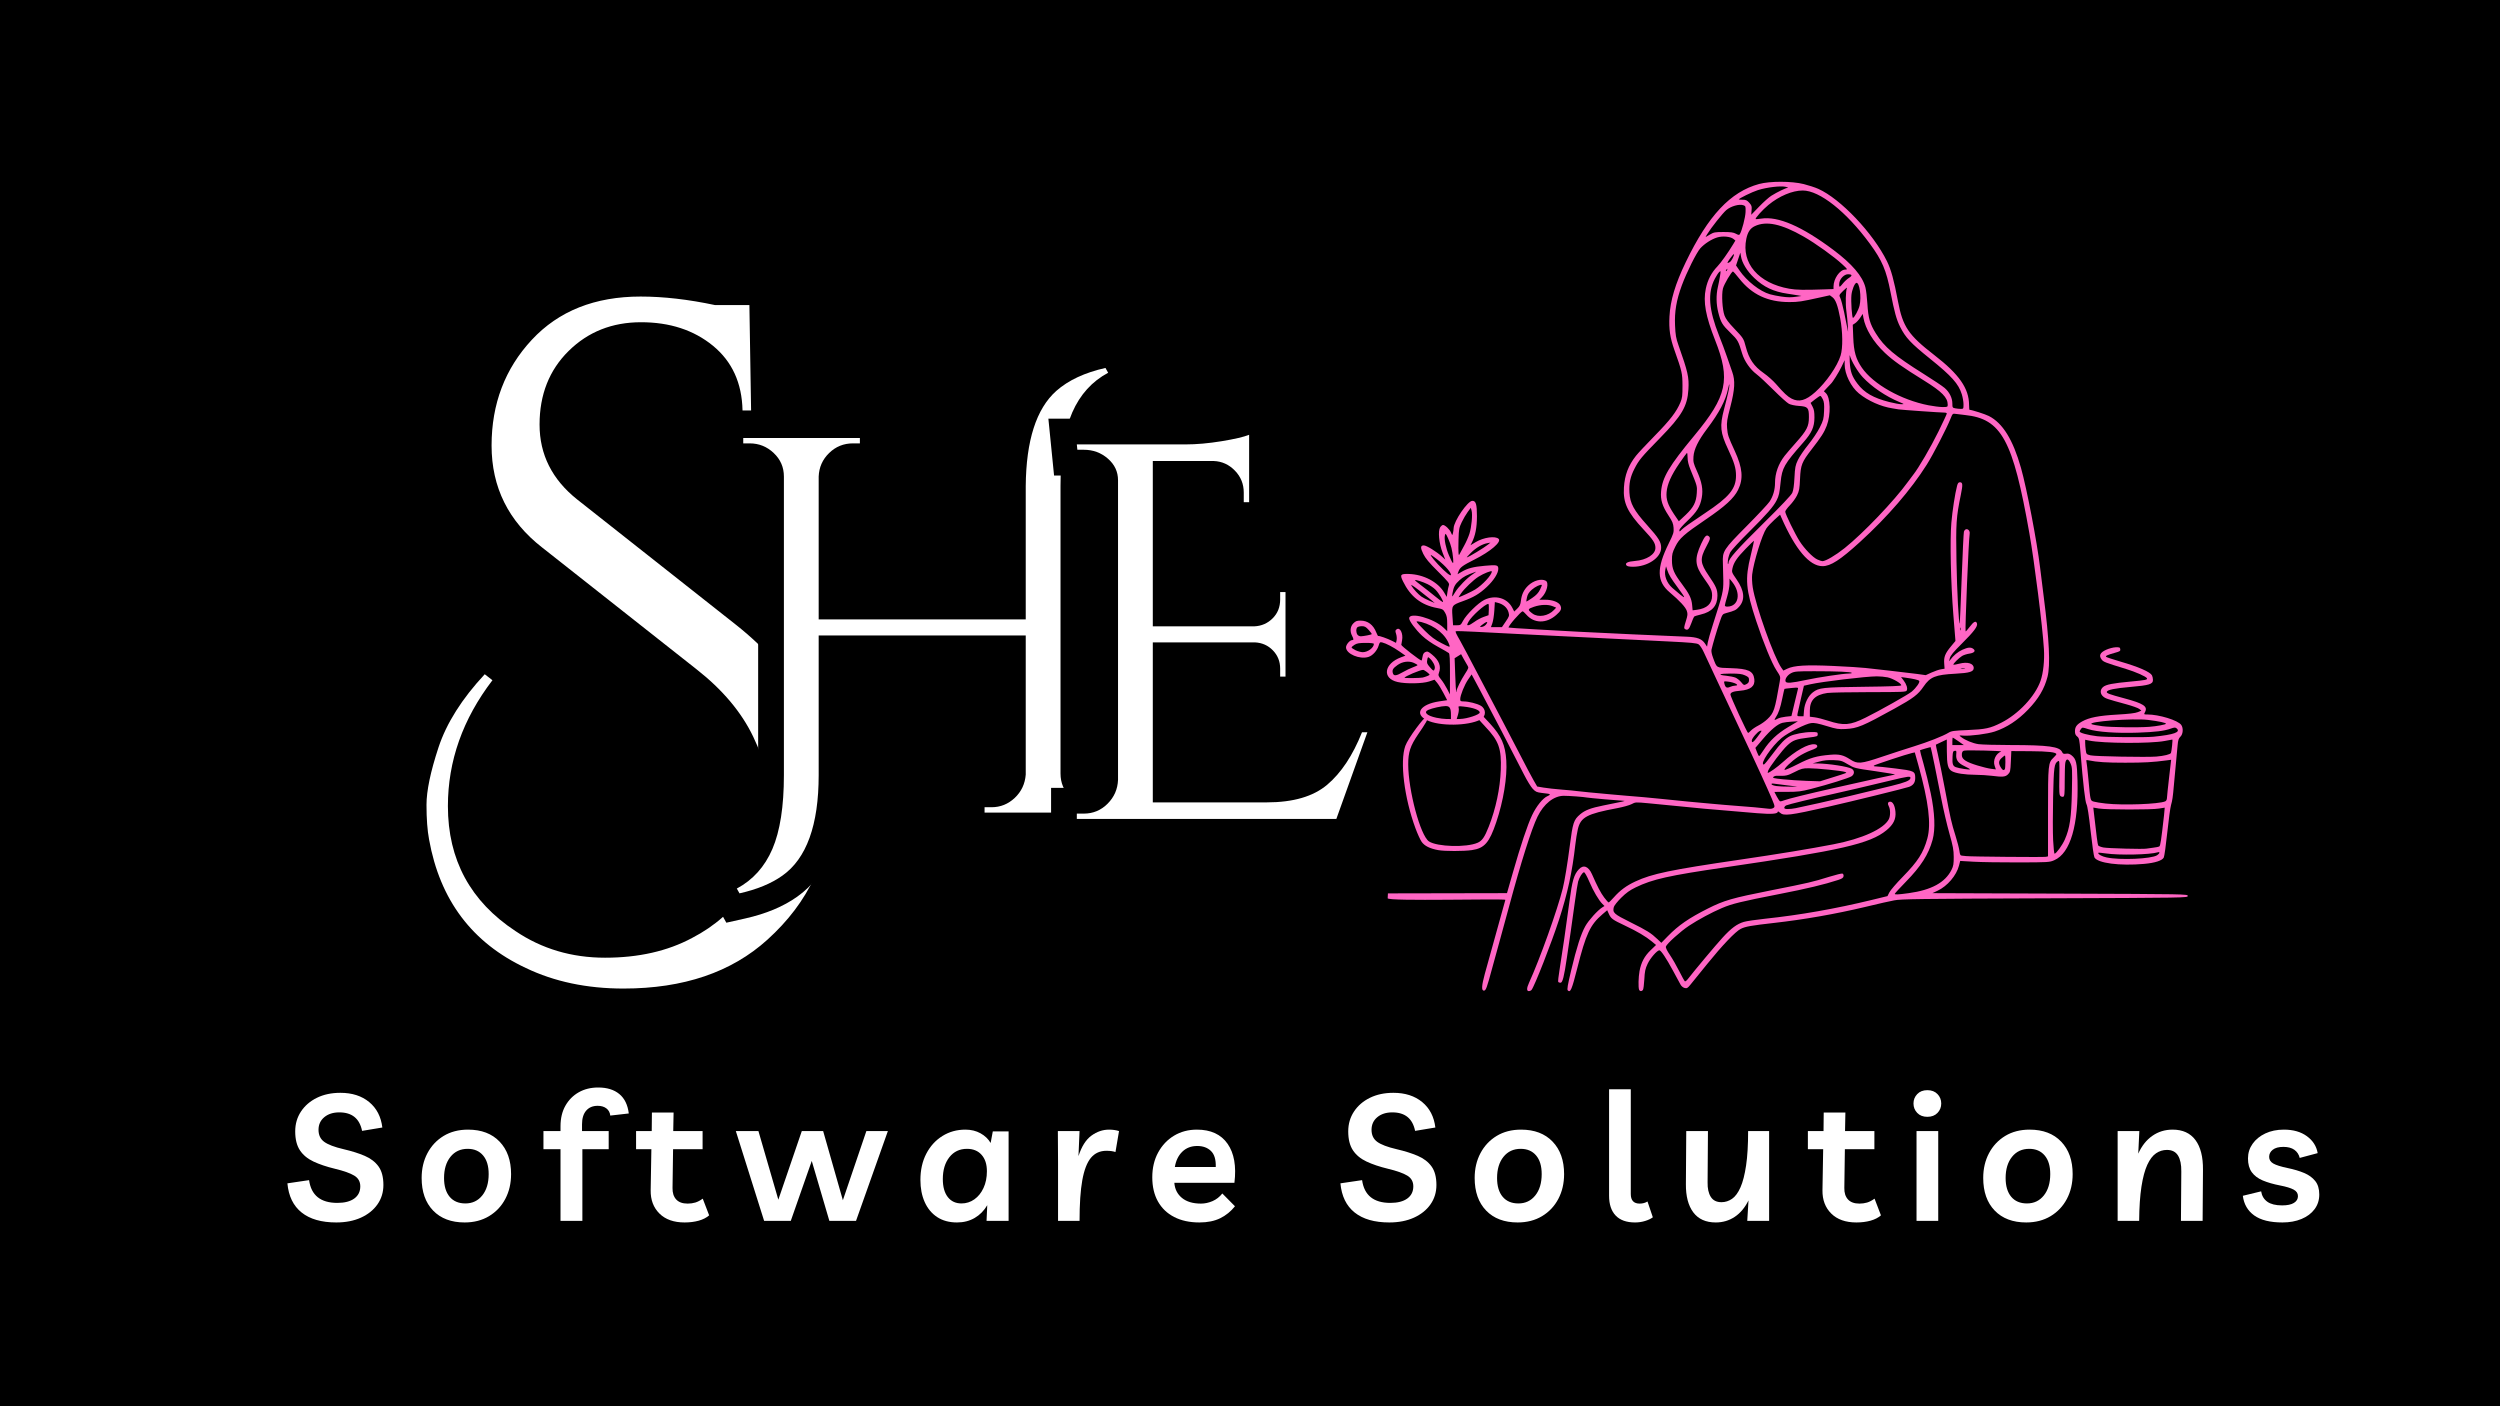 <svg xmlns="http://www.w3.org/2000/svg" xmlns:xlink="http://www.w3.org/1999/xlink" width="1920" zoomAndPan="magnify" viewBox="0 0 1440 810" height="1080" preserveAspectRatio="xMidYMid meet" version="1.0"><defs><g/><clipPath id="cec3f4195a"><rect x="0" width="1192" y="0" height="127"/></clipPath><clipPath id="bc8e021a9d"><path d="M 775.305 104.117 L 1260.555 104.117 L 1260.555 571 L 775.305 571 Z M 775.305 104.117 " clip-rule="nonzero"/></clipPath><clipPath id="1ffdfc63d9"><rect x="0" width="327" y="0" height="666"/></clipPath><clipPath id="0e7abfde8e"><path d="M 0.602 27 L 254 27 L 254 365 L 0.602 365 Z M 0.602 27 " clip-rule="nonzero"/></clipPath><clipPath id="45021f61fd"><rect x="0" width="281" y="0" height="417"/></clipPath><clipPath id="d643795ed9"><rect x="0" width="219" y="0" height="417"/></clipPath></defs><rect x="-144" width="1728" fill="#ffffff" y="-81" height="972" fill-opacity="1"/><rect x="-144" width="1728" fill="#000000" y="-81" height="972" fill-opacity="1"/><g transform="matrix(1, 0, 0, 1, 162, 606)"><g clip-path="url(#cec3f4195a)"><g fill="#ffffff" fill-opacity="1"><g transform="translate(1.589, 97.213)"><g><path d="M 30.109 0.922 C 21.578 0.922 14.922 -0.988 10.141 -4.812 C 5.359 -8.633 2.629 -14.234 1.953 -21.609 L 14.438 -23.453 C 15.664 -14.711 21.094 -10.344 30.719 -10.344 C 34.883 -10.344 38.129 -11.176 40.453 -12.844 C 42.773 -14.52 43.938 -16.863 43.938 -19.875 C 43.938 -22.602 42.773 -24.664 40.453 -26.062 C 38.129 -27.469 34.41 -28.785 29.297 -30.016 C 24.516 -31.172 20.414 -32.551 17 -34.156 C 13.582 -35.758 10.969 -37.926 9.156 -40.656 C 7.352 -43.395 6.453 -47.016 6.453 -51.516 C 6.453 -55.816 7.562 -59.641 9.781 -62.984 C 12 -66.336 15.051 -68.969 18.938 -70.875 C 22.832 -72.789 27.344 -73.75 32.469 -73.75 C 39.227 -73.75 44.758 -71.973 49.062 -68.422 C 53.363 -64.867 55.891 -59.984 56.641 -53.766 L 44.969 -51.828 C 43.531 -58.93 39.16 -62.484 31.859 -62.484 C 28.305 -62.484 25.422 -61.562 23.203 -59.719 C 20.984 -57.875 19.875 -55.445 19.875 -52.438 C 19.875 -49.438 20.961 -47.133 23.141 -45.531 C 25.328 -43.926 29.051 -42.508 34.312 -41.281 C 39.02 -40.188 43.082 -38.906 46.5 -37.438 C 49.914 -35.969 52.562 -33.938 54.438 -31.344 C 56.312 -28.75 57.25 -25.195 57.25 -20.688 C 57.25 -16.457 56.102 -12.719 53.812 -9.469 C 51.531 -6.227 48.359 -3.688 44.297 -1.844 C 40.234 0 35.504 0.922 30.109 0.922 Z M 30.109 0.922 "/></g></g></g><g fill="#ffffff" fill-opacity="1"><g transform="translate(76.664, 97.213)"><g><path d="M 30.938 -52.547 C 38.645 -52.547 44.703 -50.238 49.109 -45.625 C 53.516 -41.02 55.719 -34.789 55.719 -26.938 C 55.719 -21.613 54.609 -16.848 52.391 -12.641 C 50.172 -8.441 47.047 -5.129 43.016 -2.703 C 38.984 -0.285 34.305 0.922 28.984 0.922 C 21.266 0.922 15.203 -1.363 10.797 -5.938 C 6.398 -10.508 4.203 -16.758 4.203 -24.688 C 4.203 -30.008 5.312 -34.77 7.531 -38.969 C 9.75 -43.164 12.852 -46.477 16.844 -48.906 C 20.844 -51.332 25.539 -52.547 30.938 -52.547 Z M 29.391 -10.031 C 33.422 -10.031 36.664 -11.566 39.125 -14.641 C 41.582 -17.711 42.812 -21.812 42.812 -26.938 C 42.812 -31.582 41.734 -35.164 39.578 -37.688 C 37.43 -40.219 34.477 -41.484 30.719 -41.484 C 26.562 -41.484 23.254 -39.945 20.797 -36.875 C 18.336 -33.801 17.109 -29.738 17.109 -24.688 C 17.109 -20.039 18.18 -16.438 20.328 -13.875 C 22.484 -11.312 25.504 -10.031 29.391 -10.031 Z M 29.391 -10.031 "/></g></g></g><g fill="#ffffff" fill-opacity="1"><g transform="translate(151.636, 97.213)"><g><path d="M 9.219 0 L 9.219 -41.281 L -0.609 -41.281 L -0.609 -51.719 L 9.219 -51.719 L 9.219 -54.484 C 9.219 -59.055 10.156 -63 12.031 -66.312 C 13.906 -69.625 16.461 -72.203 19.703 -74.047 C 22.953 -75.891 26.695 -76.812 30.938 -76.812 C 35.988 -76.812 40.031 -75.566 43.062 -73.078 C 46.102 -70.586 47.93 -66.848 48.547 -61.859 L 37.891 -60.641 C 37.691 -62.41 36.941 -63.789 35.641 -64.781 C 34.348 -65.77 32.676 -66.266 30.625 -66.266 C 27.82 -66.266 25.617 -65.344 24.016 -63.5 C 22.41 -61.656 21.609 -59.023 21.609 -55.609 L 21.609 -51.719 L 36.969 -51.719 L 36.969 -41.281 L 21.812 -41.281 L 21.812 0 Z M 9.219 0 "/></g></g></g><g fill="#ffffff" fill-opacity="1"><g transform="translate(203.769, 97.213)"><g><path d="M 28.578 0.922 C 22.359 0.922 17.523 -0.785 14.078 -4.203 C 10.629 -7.617 8.941 -12.086 9.016 -17.609 L 9.422 -41.281 L 0.609 -41.281 L 0.609 -51.719 L 9.625 -51.719 L 9.734 -62.375 L 22.219 -62.375 L 22.016 -51.719 L 38.922 -51.719 L 38.922 -41.281 L 21.922 -41.281 L 21.609 -18.953 C 21.547 -16.148 22.242 -13.945 23.703 -12.344 C 25.172 -10.738 27.375 -9.938 30.312 -9.938 C 31.883 -9.938 33.352 -10.141 34.719 -10.547 C 36.082 -10.953 37.516 -11.703 39.016 -12.797 L 42.703 -3.172 C 41.141 -1.805 39.129 -0.781 36.672 -0.094 C 34.211 0.582 31.516 0.922 28.578 0.922 Z M 28.578 0.922 "/></g></g></g><g fill="#ffffff" fill-opacity="1"><g transform="translate(260.306, 97.213)"><g><path d="M 76.719 -51.719 L 89.109 -51.719 L 70.766 0 L 55.406 0 L 45.266 -34.516 L 33.188 0 L 17.828 0 L 1.531 -51.719 L 14.547 -51.719 L 26.016 -12.188 L 39.531 -51.719 L 51.828 -51.719 L 63.188 -11.875 Z M 76.719 -51.719 "/></g></g></g><g fill="#ffffff" fill-opacity="1"><g transform="translate(363.955, 97.213)"><g><path d="M 55 -51.516 L 55 0 L 42.297 0 L 42.703 -9.016 C 40.859 -5.867 38.453 -3.426 35.484 -1.688 C 32.516 0.051 29.117 0.922 25.297 0.922 C 20.785 0.922 16.957 -0.117 13.812 -2.203 C 10.676 -4.285 8.289 -7.172 6.656 -10.859 C 5.02 -14.547 4.203 -18.781 4.203 -23.562 C 4.203 -29.289 5.328 -34.32 7.578 -38.656 C 9.828 -43 12.914 -46.398 16.844 -48.859 C 20.77 -51.316 25.191 -52.547 30.109 -52.547 C 33.391 -52.547 36.289 -51.844 38.812 -50.438 C 41.344 -49.039 43.289 -47.18 44.656 -44.859 L 45.891 -51.516 Z M 31.031 -41.484 C 26.801 -41.484 23.422 -39.879 20.891 -36.672 C 18.367 -33.461 17.109 -29.258 17.109 -24.062 C 17.109 -19.625 18.062 -16.176 19.969 -13.719 C 21.883 -11.258 24.516 -10.031 27.859 -10.031 C 30.586 -10.031 33.062 -10.816 35.281 -12.391 C 37.5 -13.961 39.254 -16.145 40.547 -18.938 C 41.848 -21.738 42.5 -24.953 42.5 -28.578 C 42.5 -32.609 41.473 -35.766 39.422 -38.047 C 37.379 -40.336 34.582 -41.484 31.031 -41.484 Z M 31.031 -41.484 "/></g></g></g><g fill="#ffffff" fill-opacity="1"><g transform="translate(440.668, 97.213)"><g><path d="M 39.844 -39.641 C 38.477 -40.117 36.738 -40.359 34.625 -40.359 C 30.938 -40.359 27.961 -39.008 25.703 -36.312 C 23.453 -33.613 21.797 -29.312 20.734 -23.406 C 19.68 -17.5 19.156 -9.695 19.156 0 L 6.766 0 L 6.766 -33.391 L 6.656 -51.719 L 19.156 -51.719 L 18.531 -37.281 C 20.312 -42.812 22.785 -46.738 25.953 -49.062 C 29.129 -51.383 32.531 -52.547 36.156 -52.547 C 37.25 -52.547 38.27 -52.473 39.219 -52.328 C 40.176 -52.191 41.066 -51.988 41.891 -51.719 Z M 39.844 -39.641 "/></g></g></g><g fill="#ffffff" fill-opacity="1"><g transform="translate(497.512, 97.213)"><g><path d="M 31.344 0.922 C 25.738 0.922 20.906 -0.117 16.844 -2.203 C 12.781 -4.285 9.656 -7.27 7.469 -11.156 C 5.289 -15.051 4.203 -19.695 4.203 -25.094 C 4.203 -30.488 5.328 -35.25 7.578 -39.375 C 9.828 -43.508 12.879 -46.738 16.734 -49.062 C 20.598 -51.383 24.988 -52.547 29.906 -52.547 C 37.895 -52.547 43.785 -49.828 47.578 -44.391 C 51.367 -38.961 52.68 -31.473 51.516 -21.922 L 16.906 -21.922 C 17.176 -18.297 18.641 -15.391 21.297 -13.203 C 23.961 -11.023 27.617 -9.938 32.266 -9.938 C 34.453 -9.938 36.656 -10.41 38.875 -11.359 C 41.094 -12.316 42.984 -13.785 44.547 -15.766 L 51.828 -8.406 C 49.504 -5.469 46.688 -3.176 43.375 -1.531 C 40.062 0.102 36.051 0.922 31.344 0.922 Z M 30.109 -43.125 C 26.629 -43.125 23.758 -42.031 21.5 -39.844 C 19.25 -37.656 17.816 -34.719 17.203 -31.031 L 40.766 -31.031 C 40.898 -35.27 39.977 -38.344 38 -40.25 C 36.02 -42.164 33.391 -43.125 30.109 -43.125 Z M 30.109 -43.125 "/></g></g></g><g fill="#ffffff" fill-opacity="1"><g transform="translate(568.183, 97.213)"><g/></g></g><g fill="#ffffff" fill-opacity="1"><g transform="translate(608.129, 97.213)"><g><path d="M 30.109 0.922 C 21.578 0.922 14.922 -0.988 10.141 -4.812 C 5.359 -8.633 2.629 -14.234 1.953 -21.609 L 14.438 -23.453 C 15.664 -14.711 21.094 -10.344 30.719 -10.344 C 34.883 -10.344 38.129 -11.176 40.453 -12.844 C 42.773 -14.52 43.938 -16.863 43.938 -19.875 C 43.938 -22.602 42.773 -24.664 40.453 -26.062 C 38.129 -27.469 34.41 -28.785 29.297 -30.016 C 24.516 -31.172 20.414 -32.551 17 -34.156 C 13.582 -35.758 10.969 -37.926 9.156 -40.656 C 7.352 -43.395 6.453 -47.016 6.453 -51.516 C 6.453 -55.816 7.562 -59.641 9.781 -62.984 C 12 -66.336 15.051 -68.969 18.938 -70.875 C 22.832 -72.789 27.344 -73.75 32.469 -73.75 C 39.227 -73.75 44.758 -71.973 49.062 -68.422 C 53.363 -64.867 55.891 -59.984 56.641 -53.766 L 44.969 -51.828 C 43.531 -58.93 39.16 -62.484 31.859 -62.484 C 28.305 -62.484 25.422 -61.562 23.203 -59.719 C 20.984 -57.875 19.875 -55.445 19.875 -52.438 C 19.875 -49.438 20.961 -47.133 23.141 -45.531 C 25.328 -43.926 29.051 -42.508 34.312 -41.281 C 39.02 -40.188 43.082 -38.906 46.5 -37.438 C 49.914 -35.969 52.562 -33.938 54.438 -31.344 C 56.312 -28.75 57.25 -25.195 57.25 -20.688 C 57.25 -16.457 56.102 -12.719 53.812 -9.469 C 51.531 -6.227 48.359 -3.688 44.297 -1.844 C 40.234 0 35.504 0.922 30.109 0.922 Z M 30.109 0.922 "/></g></g></g><g fill="#ffffff" fill-opacity="1"><g transform="translate(683.203, 97.213)"><g><path d="M 30.938 -52.547 C 38.645 -52.547 44.703 -50.238 49.109 -45.625 C 53.516 -41.02 55.719 -34.789 55.719 -26.938 C 55.719 -21.613 54.609 -16.848 52.391 -12.641 C 50.172 -8.441 47.047 -5.129 43.016 -2.703 C 38.984 -0.285 34.305 0.922 28.984 0.922 C 21.266 0.922 15.203 -1.363 10.797 -5.938 C 6.398 -10.508 4.203 -16.758 4.203 -24.688 C 4.203 -30.008 5.312 -34.77 7.531 -38.969 C 9.75 -43.164 12.852 -46.477 16.844 -48.906 C 20.844 -51.332 25.539 -52.547 30.938 -52.547 Z M 29.391 -10.031 C 33.422 -10.031 36.664 -11.566 39.125 -14.641 C 41.582 -17.711 42.812 -21.812 42.812 -26.938 C 42.812 -31.582 41.734 -35.164 39.578 -37.688 C 37.43 -40.219 34.477 -41.484 30.719 -41.484 C 26.562 -41.484 23.254 -39.945 20.797 -36.875 C 18.336 -33.801 17.109 -29.738 17.109 -24.688 C 17.109 -20.039 18.18 -16.438 20.328 -13.875 C 22.484 -11.312 25.504 -10.031 29.391 -10.031 Z M 29.391 -10.031 "/></g></g></g><g fill="#ffffff" fill-opacity="1"><g transform="translate(758.175, 97.213)"><g><path d="M 21.609 0.922 C 16.691 0.922 12.969 -0.406 10.438 -3.062 C 7.914 -5.727 6.656 -9.52 6.656 -14.438 L 6.656 -75.797 L 19.156 -75.797 L 19.156 -15.469 C 19.156 -11.781 20.863 -9.938 24.281 -9.938 C 25.977 -9.938 27.477 -10.344 28.781 -11.156 L 31.859 -2.047 C 30.766 -1.223 29.297 -0.523 27.453 0.047 C 25.609 0.629 23.66 0.922 21.609 0.922 Z M 21.609 0.922 "/></g></g></g><g fill="#ffffff" fill-opacity="1"><g transform="translate(803.139, 97.213)"><g><path d="M 23.141 0.922 C 17.41 0.922 13.094 -1.02 10.188 -4.906 C 7.289 -8.801 5.875 -14.195 5.938 -21.094 L 6.141 -51.719 L 18.641 -51.719 L 18.438 -22.219 C 18.363 -18.676 18.973 -15.879 20.266 -13.828 C 21.566 -11.773 23.617 -10.75 26.422 -10.75 C 28.609 -10.75 30.641 -11.395 32.516 -12.688 C 34.391 -13.988 36.008 -16.191 37.375 -19.297 C 38.75 -22.41 39.828 -26.613 40.609 -31.906 C 41.391 -37.195 41.781 -43.801 41.781 -51.719 L 53.875 -51.719 L 53.875 0 L 41.281 0 L 42 -11.781 C 39.945 -7.613 37.297 -4.453 34.047 -2.297 C 30.805 -0.148 27.172 0.922 23.141 0.922 Z M 23.141 0.922 "/></g></g></g><g fill="#ffffff" fill-opacity="1"><g transform="translate(878.726, 97.213)"><g><path d="M 28.578 0.922 C 22.359 0.922 17.523 -0.785 14.078 -4.203 C 10.629 -7.617 8.941 -12.086 9.016 -17.609 L 9.422 -41.281 L 0.609 -41.281 L 0.609 -51.719 L 9.625 -51.719 L 9.734 -62.375 L 22.219 -62.375 L 22.016 -51.719 L 38.922 -51.719 L 38.922 -41.281 L 21.922 -41.281 L 21.609 -18.953 C 21.547 -16.148 22.242 -13.945 23.703 -12.344 C 25.172 -10.738 27.375 -9.938 30.312 -9.938 C 31.883 -9.938 33.352 -10.141 34.719 -10.547 C 36.082 -10.953 37.516 -11.703 39.016 -12.797 L 42.703 -3.172 C 41.141 -1.805 39.129 -0.781 36.672 -0.094 C 34.211 0.582 31.516 0.922 28.578 0.922 Z M 28.578 0.922 "/></g></g></g><g fill="#ffffff" fill-opacity="1"><g transform="translate(935.263, 97.213)"><g><path d="M 19.156 -51.719 L 19.156 0 L 6.656 0 L 6.656 -51.719 Z M 12.891 -59.922 C 10.441 -59.922 8.5 -60.672 7.062 -62.172 C 5.625 -63.672 4.906 -65.477 4.906 -67.594 C 4.906 -69.707 5.625 -71.516 7.062 -73.016 C 8.5 -74.523 10.441 -75.281 12.891 -75.281 C 15.348 -75.281 17.297 -74.523 18.734 -73.016 C 20.172 -71.516 20.891 -69.707 20.891 -67.594 C 20.891 -65.477 20.172 -63.672 18.734 -62.172 C 17.297 -60.672 15.348 -59.922 12.891 -59.922 Z M 12.891 -59.922 "/></g></g></g><g fill="#ffffff" fill-opacity="1"><g transform="translate(976.131, 97.213)"><g><path d="M 30.938 -52.547 C 38.645 -52.547 44.703 -50.238 49.109 -45.625 C 53.516 -41.02 55.719 -34.789 55.719 -26.938 C 55.719 -21.613 54.609 -16.848 52.391 -12.641 C 50.172 -8.441 47.047 -5.129 43.016 -2.703 C 38.984 -0.285 34.305 0.922 28.984 0.922 C 21.266 0.922 15.203 -1.363 10.797 -5.938 C 6.398 -10.508 4.203 -16.758 4.203 -24.688 C 4.203 -30.008 5.312 -34.77 7.531 -38.969 C 9.75 -43.164 12.852 -46.477 16.844 -48.906 C 20.844 -51.332 25.539 -52.547 30.938 -52.547 Z M 29.391 -10.031 C 33.422 -10.031 36.664 -11.566 39.125 -14.641 C 41.582 -17.711 42.812 -21.812 42.812 -26.938 C 42.812 -31.582 41.734 -35.164 39.578 -37.688 C 37.43 -40.219 34.477 -41.484 30.719 -41.484 C 26.562 -41.484 23.254 -39.945 20.797 -36.875 C 18.336 -33.801 17.109 -29.738 17.109 -24.688 C 17.109 -20.039 18.18 -16.438 20.328 -13.875 C 22.484 -11.312 25.504 -10.031 29.391 -10.031 Z M 29.391 -10.031 "/></g></g></g><g fill="#ffffff" fill-opacity="1"><g transform="translate(1051.103, 97.213)"><g><path d="M 6.656 0 L 6.656 -51.719 L 19.156 -51.719 L 18.531 -38.719 C 20.52 -43.156 23.219 -46.566 26.625 -48.953 C 30.039 -51.348 33.938 -52.547 38.312 -52.547 C 44.113 -52.547 48.5 -50.547 51.469 -46.547 C 54.438 -42.555 55.883 -36.836 55.812 -29.391 L 55.609 0 L 43.125 0 L 43.328 -28.375 C 43.391 -32.395 42.754 -35.477 41.422 -37.625 C 40.098 -39.781 37.969 -40.859 35.031 -40.859 C 32.77 -40.859 30.68 -40.207 28.766 -38.906 C 26.859 -37.613 25.188 -35.414 23.75 -32.312 C 22.32 -29.207 21.195 -25.008 20.375 -19.719 C 19.562 -14.426 19.117 -7.852 19.047 0 Z M 6.656 0 "/></g></g></g><g fill="#ffffff" fill-opacity="1"><g transform="translate(1127.918, 97.213)"><g><path d="M 24.781 0.922 C 17.688 0.922 12.258 -0.426 8.5 -3.125 C 4.75 -5.82 2.566 -9.594 1.953 -14.438 L 12.5 -17 C 12.906 -14.406 14.098 -12.406 16.078 -11 C 18.055 -9.602 20.891 -8.906 24.578 -8.906 C 27.586 -8.906 29.859 -9.383 31.391 -10.344 C 32.93 -11.301 33.703 -12.598 33.703 -14.234 C 33.703 -15.867 32.863 -17.129 31.188 -18.016 C 29.508 -18.91 26.93 -19.695 23.453 -20.375 C 19.555 -21.133 16.227 -22.094 13.469 -23.25 C 10.707 -24.406 8.594 -25.988 7.125 -28 C 5.656 -30.02 4.922 -32.672 4.922 -35.953 C 4.922 -39.086 5.805 -41.898 7.578 -44.391 C 9.348 -46.891 11.785 -48.875 14.891 -50.344 C 18.004 -51.812 21.578 -52.547 25.609 -52.547 C 31.004 -52.547 35.426 -51.281 38.875 -48.75 C 42.32 -46.227 44.383 -42.984 45.062 -39.016 L 34.719 -36.25 C 34.238 -38.238 33.211 -39.797 31.641 -40.922 C 30.078 -42.047 27.961 -42.609 25.297 -42.609 C 22.629 -42.609 20.598 -42.062 19.203 -40.969 C 17.805 -39.875 17.109 -38.508 17.109 -36.875 C 17.109 -35.227 17.91 -33.941 19.516 -33.016 C 21.117 -32.098 23.863 -31.234 27.75 -30.422 C 31.375 -29.672 34.535 -28.727 37.234 -27.594 C 39.93 -26.469 42.062 -24.93 43.625 -22.984 C 45.195 -21.047 45.984 -18.438 45.984 -15.156 C 45.984 -11.945 45.078 -9.129 43.266 -6.703 C 41.461 -4.285 38.957 -2.41 35.75 -1.078 C 32.539 0.254 28.883 0.922 24.781 0.922 Z M 24.781 0.922 "/></g></g></g></g></g><g clip-path="url(#bc8e021a9d)"><path fill="#ff66c4" d="M 946.32 570.211 C 946.613 569.844 946.98 567.078 947.137 564.062 C 947.379 559.441 947.68 558.035 949.051 555.109 C 950.562 551.883 954.531 547.34 955.816 547.375 C 956.73 547.398 959.797 551.996 963.602 559.039 C 965.609 562.758 967.613 566.453 968.051 567.25 C 968.488 568.051 969.52 568.871 970.34 569.078 C 971.629 569.402 972.059 569.172 973.543 567.359 C 974.488 566.207 978.902 560.762 983.355 555.254 C 992.023 544.527 999.586 536.602 1002.617 535.059 C 1005.328 533.684 1008.5 533.117 1022.074 531.582 C 1039.02 529.672 1057.223 526.477 1074.02 522.477 C 1084.16 520.059 1086.871 519.445 1091.133 518.594 C 1094.898 517.844 1105.352 517.703 1177.781 517.434 C 1259.688 517.129 1260.148 517.121 1260.148 516.059 C 1260.148 514.996 1259.703 514.988 1186.605 514.723 L 1113.062 514.453 L 1116.07 513.047 C 1121.695 510.406 1126.922 504.277 1128.375 498.617 L 1129.07 495.902 L 1136.844 496.352 C 1141.121 496.602 1152.684 496.781 1162.539 496.758 C 1180.008 496.711 1180.527 496.676 1183.285 495.477 C 1192.57 491.438 1197.301 475.227 1196.645 449.676 C 1196.375 439.207 1195.895 437.172 1193.172 435.031 C 1192.102 434.191 1191.219 433.938 1190.016 434.133 C 1188.652 434.355 1188.238 434.18 1187.793 433.199 C 1186.352 430.035 1180.059 429.172 1158.258 429.145 C 1149.875 429.133 1141.48 428.902 1139.609 428.633 C 1136.285 428.152 1131.93 426.355 1129.508 424.461 C 1128.312 423.531 1128.328 423.523 1130.793 423.719 C 1134.797 424.039 1144.836 422.738 1148.969 421.367 C 1155.898 419.07 1162.266 414.883 1168.188 408.734 C 1174.168 402.523 1177.582 396.754 1179.363 389.855 C 1181.074 383.238 1180.391 368.711 1177.203 343.836 C 1176.449 337.953 1175.484 330.25 1175.066 326.723 C 1173.312 312.008 1167.395 281.152 1164.102 269.566 C 1159.441 253.164 1153.562 243.668 1145.559 239.609 C 1143.395 238.512 1135.734 236.062 1134.469 236.062 C 1134.316 236.062 1134.188 234.801 1134.184 233.258 C 1134.164 223.738 1128.473 215.574 1114.141 204.504 C 1099.305 193.039 1096.008 188.184 1093.27 173.719 C 1090.918 161.297 1089.273 155.301 1086.887 150.465 C 1078.875 134.227 1060.176 114.52 1047.332 108.777 C 1045.535 107.973 1041.781 106.738 1038.988 106.035 C 1032.051 104.293 1019.492 104.262 1013.238 105.973 C 996.723 110.492 983.973 124.09 970.988 151.023 C 964.949 163.547 962.102 173.047 961.609 182.312 C 961.223 189.605 961.949 194.543 964.441 201.566 C 968.855 213.992 969.078 214.977 969.109 222.156 C 969.133 227.906 968.969 229.246 967.938 231.723 C 965.676 237.168 962.008 241.941 953.188 250.93 C 948.359 255.852 943.465 261.078 942.312 262.547 C 937.926 268.125 935.832 273.633 935.383 280.785 C 934.828 289.633 937.336 294.988 946.75 305.059 C 952.336 311.035 953.516 312.875 953.516 315.609 C 953.516 319.32 948.379 322.605 941.793 323.105 C 937.504 323.43 935.754 324.355 936.875 325.707 C 937.273 326.188 938.59 326.453 940.543 326.453 C 948.996 326.453 956.738 321.293 956.816 315.602 C 956.863 312.223 955.457 309.93 948.754 302.484 C 941.109 293.988 938.91 289.949 938.551 283.766 C 938.246 278.492 939.039 274.703 941.426 270.047 C 944.035 264.949 945.34 263.379 956.098 252.379 C 968.828 239.355 971.953 234.008 972.531 224.219 C 972.941 217.305 972.254 214.254 966.82 198.891 C 965.375 194.797 965.074 193.078 964.824 187.391 C 964.477 179.539 965.602 172.914 968.719 164.418 C 971.449 156.984 977.203 145.445 979.387 143.027 C 981.785 140.379 985.816 137.777 989.102 136.77 C 992.188 135.82 996.711 136.227 998.41 137.602 L 999.582 138.551 L 998.293 140.703 C 995.453 145.434 991.207 151.406 989.246 153.43 C 985.82 156.965 983.605 161.203 982.543 166.273 C 980.945 173.891 982.422 182.055 987.906 195.949 C 996.867 218.645 994.809 228.145 976.023 250.773 C 961.387 268.41 957.457 275.02 956.777 283.16 C 956.379 287.875 957.508 291.531 960.984 296.82 C 963.305 300.352 963.801 301.535 963.977 303.988 C 964.176 306.691 963.945 307.434 961.184 313.027 C 954.082 327.43 954.246 334.891 961.805 341.25 C 967.418 345.973 970.895 349.738 971.59 351.848 C 972.188 353.66 972.125 354.352 971.023 357.863 C 969.957 361.258 969.891 361.898 970.555 362.324 C 972.07 363.297 972.938 362.516 974.164 359.074 C 974.844 357.164 975.59 355.41 975.824 355.172 C 976.062 354.938 977.793 354.387 979.676 353.949 C 986.109 352.453 989.246 348.906 989.246 343.117 C 989.246 339.539 988.504 337.832 984.23 331.574 C 979.238 324.258 979.047 321.906 982.867 314.781 C 985.164 310.496 985.328 309.77 984.23 308.859 C 982.926 307.777 981.914 308.789 979.898 313.191 C 975.887 321.969 976.191 325.73 981.5 333.129 C 985.492 338.695 986.16 340.117 986.16 343.074 C 986.16 347.723 983.219 350.465 977.418 351.227 L 974.949 351.551 L 974.668 348.457 C 974.328 344.703 972.992 341.965 968.77 336.348 C 964.148 330.207 963.051 327.602 963.043 322.75 C 963.039 319.254 963.27 318.305 964.984 314.84 C 967.336 310.078 969.965 307.742 982.68 299.109 C 993.66 291.652 998.77 286.965 1001.121 282.191 C 1004.297 275.734 1003.762 269.559 999.16 259.598 C 995.48 251.633 995.117 250.543 994.797 246.523 C 994.535 243.246 994.781 241.641 996.684 234.316 C 999.281 224.301 999.559 219.238 997.777 214.254 C 997.18 212.57 995.82 208.668 994.766 205.578 C 993.711 202.488 991.664 197.012 990.223 193.406 C 984.215 178.414 983.48 168.633 987.754 160.547 C 988.637 158.871 989.781 157.121 990.293 156.656 C 991.176 155.859 991.199 155.984 990.746 158.902 C 990.484 160.598 989.918 163.508 989.488 165.363 C 988.422 169.996 988.512 175.219 989.75 180.055 C 991.211 185.766 992.023 187.125 996.711 191.672 C 1000.965 195.797 1001.352 196.484 1003.492 203.688 C 1004.766 207.977 1008.137 212.836 1011.656 215.457 C 1013.246 216.641 1017.699 220.77 1021.551 224.633 C 1025.406 228.492 1029.398 232.082 1030.43 232.605 C 1031.484 233.145 1033.98 233.672 1036.156 233.812 C 1041.34 234.148 1041.93 234.809 1041.93 240.266 C 1041.93 245.594 1040.781 247.848 1034.449 254.969 C 1031.793 257.957 1028.871 261.363 1027.957 262.539 C 1024.355 267.172 1022.422 272.586 1022.414 278.086 C 1022.402 282.109 1021.305 285.879 1019.23 288.98 C 1018.359 290.289 1012.5 296.547 1006.215 302.887 C 992.637 316.586 992.086 317.438 992.383 324.316 C 992.492 326.816 992.602 331.387 992.629 334.477 C 992.676 340.578 992.383 341.809 986.594 359.883 C 985.18 364.293 983.852 368.93 983.645 370.188 L 983.266 372.465 L 982.102 370.719 C 980.262 367.957 977.59 366.961 971.375 366.73 C 961.066 366.348 918.855 364.41 909.285 363.879 C 903.988 363.586 892.797 362.969 884.414 362.504 C 876.031 362.043 869.086 361.578 868.98 361.473 C 868.418 360.914 876.016 352.125 877.059 352.125 C 877.297 352.125 878.266 353.008 879.211 354.082 C 883.688 359.184 890.684 359.258 896.371 354.262 C 899.133 351.836 899.625 350.773 898.844 348.891 C 898.008 346.867 894.336 345.441 889.961 345.441 L 886.68 345.441 L 888.031 344.105 C 891.039 341.125 892.367 335.582 890.332 334.496 C 887.781 333.129 883.277 334.383 880.223 337.312 C 877.809 339.625 876.48 342.371 876.062 345.898 C 875.785 348.277 875.383 349.168 873.957 350.547 L 872.199 352.254 L 871.109 350.117 C 868.207 344.426 861.25 342.453 854.969 345.531 C 851.441 347.266 844.594 354 842.695 357.609 C 841.434 360.012 841.238 360.148 839.164 360.148 L 836.969 360.148 L 836.609 354.996 C 836.164 348.672 836.23 348.574 842.625 346.27 C 848.859 344.02 852.113 342.09 856.367 338.113 C 860.363 334.375 863.008 330.227 863.016 327.695 C 863.023 325.426 862.289 325.254 855.215 325.887 C 848.633 326.473 845.391 327.316 841.926 329.352 L 839.535 330.75 L 840.074 329.203 C 840.887 326.875 842.355 325.777 849.383 322.25 C 858.52 317.66 864.973 312.148 863.234 310.406 C 861.367 308.543 854.586 309.492 849.984 312.262 L 846.992 314.062 L 847.727 312.637 C 849.793 308.621 850.719 303.895 850.719 297.367 C 850.719 290.449 850.133 288.48 848.07 288.48 C 845.414 288.48 837.426 300.133 837.293 304.195 C 837.266 305.113 837.074 306.457 836.871 307.184 C 836.504 308.5 836.5 308.496 835.785 306.77 C 835.008 304.891 832.371 302.387 831.168 302.387 C 830.754 302.387 830.016 303 829.527 303.746 C 828.18 305.805 828.867 313.023 830.91 318.285 L 832.48 322.332 L 830.77 320.754 C 827.543 317.773 821.688 314.152 820.09 314.152 C 818.145 314.152 818.059 315.52 819.793 319.02 C 821.098 321.656 823.047 323.992 828.262 329.168 C 834.328 335.195 834.984 336.027 834.566 337.156 C 834.312 337.848 833.926 339.633 833.711 341.121 L 833.32 343.828 L 831.863 341.336 C 828.273 335.211 820.016 330.859 811.512 330.605 C 806.637 330.461 806.234 330.973 808.137 334.883 C 812.418 343.664 818.617 348.516 827.719 350.207 C 830.953 350.809 831.281 351 832.391 352.961 C 833.348 354.648 833.586 355.918 833.594 359.324 L 833.602 363.574 L 831.598 361.641 C 825.945 356.188 811.676 352.266 811.676 356.168 C 811.676 357.676 815.352 362.633 819.062 366.125 C 821.359 368.285 824.688 370.609 828.266 372.555 C 831.348 374.227 834.172 375.863 834.539 376.184 C 835.035 376.621 835.199 379.738 835.18 388.383 L 835.156 399.996 L 833.516 396.789 C 832.609 395.023 831.059 392.574 830.062 391.348 C 828.492 389.41 828.32 388.926 828.785 387.699 C 830.262 383.828 829 380.43 824.82 377.004 C 822.625 375.203 822.184 375.039 821.027 375.566 C 820.062 376.004 819.621 376.738 819.371 378.32 C 819.18 379.504 818.918 380.473 818.789 380.473 C 817.906 380.473 807.109 372.082 807.145 371.426 C 807.156 371.254 807.355 370.098 807.594 368.852 C 808.336 364.918 806.438 361.039 804.473 362.477 C 803.625 363.098 803.586 363.414 804.156 365.145 C 804.512 366.223 804.648 367.824 804.457 368.699 L 804.105 370.293 L 801.898 369.168 C 799.191 367.785 794.199 366.035 793.879 366.355 C 793.75 366.484 793.242 365.562 792.75 364.309 C 791.012 359.867 787.844 357.48 783.688 357.477 C 781.543 357.477 780.84 357.742 779.543 359.039 C 777.742 360.836 777.445 363.664 778.785 366.227 C 779.773 368.125 779.789 368.707 778.859 368.707 C 777.492 368.707 775.305 371.266 775.305 372.867 C 775.305 376.656 783.277 380.027 788.309 378.367 C 790.711 377.574 793.238 374.742 794.094 371.891 C 794.684 369.922 794.883 369.742 796.125 370.035 C 798.344 370.562 802.598 372.793 806.188 375.316 L 809.523 377.66 L 806.988 378.602 C 797.113 382.281 795.938 390.785 805.023 392.844 C 809.914 393.953 819.297 393.797 823.125 392.543 L 826.289 391.504 L 827.805 393.32 C 828.637 394.32 830.277 396.977 831.445 399.223 L 833.57 403.305 L 829.016 403.984 C 818.102 405.605 814.422 411.156 821.836 414.82 C 829.07 418.395 845.543 418.219 852.75 414.492 C 856.117 412.754 856.191 408.398 852.887 406.469 C 850.809 405.254 845.91 404.027 843.098 404.016 C 841.324 404.008 841.09 403.855 841.09 402.695 C 841.09 400.523 843.551 394.434 845.668 391.359 L 847.656 388.473 L 852.164 396.91 C 858.801 409.32 871.348 433.398 877.848 446.191 C 879.547 449.539 881.781 453.184 882.809 454.297 C 884.434 456.047 885.105 456.367 887.891 456.707 C 889.656 456.926 891.395 457.145 891.754 457.191 C 893.102 457.379 892.953 457.906 891.371 458.562 C 888.742 459.648 884.969 464.312 882.496 469.527 C 879.832 475.137 875.945 486.766 871.312 502.957 L 868.023 514.453 L 799.445 514.59 L 799.297 517.395 C 799.191 519.332 867.355 517.445 867.082 518.332 C 866.637 519.793 856.855 555.012 855.238 560.988 C 853.398 567.777 853.242 570.613 854.707 570.613 C 855.871 570.613 856.367 569.273 859.539 557.512 C 860.531 553.832 862.32 547.336 863.516 543.07 C 864.711 538.805 867.242 529.539 869.141 522.477 C 876.039 496.805 882.137 477.52 885.59 470.445 C 889.23 462.988 894.953 458.426 900.727 458.383 C 903.68 458.363 912.414 459.02 914.098 459.387 C 915.105 459.609 932.84 461.188 935.387 461.281 C 936.527 461.324 935.277 461.605 923.504 463.953 C 916.312 465.387 912.941 466.676 910.164 469.051 C 906.426 472.25 905.918 473.805 904.176 487.336 C 902.875 497.43 901.23 507.402 900.141 511.781 C 897.07 524.121 886.836 552.742 880.727 566.066 C 879.309 569.16 879.266 570.883 880.605 570.883 C 881.156 570.883 881.859 570.582 882.164 570.211 C 883.844 568.188 893.656 543.145 897.949 529.93 C 902.961 514.504 905.625 502.23 907.41 486.375 C 907.723 483.582 908.363 479.66 908.828 477.66 C 910.457 470.691 914.051 468.762 931.445 465.512 C 934.809 464.883 938.566 463.832 939.797 463.176 C 942 462.004 942.145 461.996 949.461 462.68 C 958.012 463.48 978.332 465.457 981.488 465.801 C 983.855 466.055 999.395 467.375 1012.242 468.414 C 1020.469 469.078 1024.012 468.812 1024.012 467.535 C 1024.012 467.203 1024.566 467.457 1025.246 468.098 C 1027.41 470.125 1030.797 469.711 1053.113 464.68 C 1065.816 461.812 1097.707 453.969 1099.637 453.234 C 1102.09 452.301 1103.168 450.746 1103.168 448.133 C 1103.168 444.223 1102.637 443.969 1091.641 442.621 C 1086.359 441.973 1081.332 441.445 1080.465 441.445 C 1079.508 441.445 1079.086 441.258 1079.395 440.965 C 1079.926 440.461 1098.508 434.332 1101.309 433.734 L 1102.926 433.391 L 1104.953 440.641 C 1110.891 461.898 1112.441 474.668 1110.109 483.086 C 1107.844 491.258 1104.703 496.133 1095.938 505.094 C 1092.336 508.773 1088.898 512.766 1088.289 513.973 L 1087.184 516.16 L 1078.133 518.363 C 1057.289 523.434 1036.703 527.062 1016.797 529.172 C 1011.496 529.734 1005.949 530.559 1004.465 531.004 C 1000.465 532.203 997.234 534.594 992.223 540.051 C 988.336 544.285 975.926 559.09 972.219 563.918 C 971.531 564.809 970.758 565.41 970.496 565.25 C 970.238 565.086 968.797 562.5 967.293 559.496 C 965.793 556.492 963.371 552.266 961.906 550.109 C 960.141 547.5 959.355 545.852 959.566 545.191 C 960.078 543.582 968.086 536.379 972.867 533.23 C 978.293 529.656 985.891 525.578 991.848 523.035 C 997.664 520.555 1002.855 519.285 1024.547 515.043 C 1040.871 511.852 1050.812 509.473 1058.777 506.863 C 1061.059 506.113 1061.754 505.629 1061.887 504.691 C 1061.988 504 1061.727 503.359 1061.277 503.184 C 1060.848 503.02 1057.402 503.852 1053.621 505.031 C 1043.926 508.055 1042.172 508.465 1019.82 512.895 C 997.793 517.262 993.023 518.637 983.773 523.301 C 972.77 528.84 966.805 532.957 960.652 539.258 L 956.93 543.07 L 954.77 541.012 C 951.016 537.434 948.676 535.965 939.293 531.301 C 929.5 526.438 928.742 525.746 929.566 522.457 C 929.773 521.629 931.668 519.238 933.789 517.137 C 936.688 514.262 938.75 512.781 942.18 511.121 C 951.934 506.395 961.156 504.332 994.059 499.52 C 1060.469 489.809 1077.172 485.969 1086.586 478.25 C 1090.633 474.93 1092.168 471.781 1091.785 467.574 C 1091.465 464.047 1090.285 461.773 1088.773 461.773 C 1087.418 461.773 1087.086 462.887 1087.965 464.473 C 1088.922 466.203 1088.918 470.012 1087.961 471.867 C 1085.055 477.484 1072.617 483.125 1056.102 486.309 C 1042.32 488.969 1024.633 491.875 1002.082 495.184 C 962.168 501.043 951.582 503.25 941.996 507.715 C 936.824 510.125 933.137 512.84 929.59 516.859 C 928.164 518.48 926.805 519.805 926.574 519.805 C 926.344 519.805 925.191 518.52 924.012 516.953 C 922.02 514.301 920.086 510.613 916.996 503.574 C 914.98 498.988 912.074 497.871 909.445 500.684 C 906.586 503.738 905.578 507.207 903.965 519.535 C 902.535 530.5 899.418 551.98 898.277 558.738 C 897.695 562.207 897.359 565.277 897.531 565.559 C 897.707 565.836 898.297 566.066 898.844 566.066 C 900.047 566.066 900.922 562.625 902.57 551.359 C 903.172 547.242 904.145 540.621 904.727 536.652 C 905.309 532.68 906.391 524.977 907.129 519.535 C 907.871 514.094 908.715 508.797 909.008 507.77 C 909.734 505.23 911.516 502.422 912.398 502.422 C 912.809 502.422 914.125 504.758 915.418 507.793 C 917.766 513.285 920.844 518.527 922.984 520.668 L 924.184 521.863 L 922.883 522.672 C 920.238 524.32 915.035 530.09 913.141 533.473 C 910.602 538.012 908.176 545.598 904.98 558.984 C 902.949 567.5 902.535 569.961 903.047 570.473 C 904.551 571.977 905.383 570.031 908.48 557.773 C 913.504 537.883 915.938 532.668 923.031 526.613 L 925.746 524.297 L 926.664 526.328 C 927.941 529.148 928.762 529.754 935.758 533.043 C 942.855 536.379 948.055 539.441 951.477 542.305 L 953.883 544.312 L 950.699 547.383 C 947.18 550.773 945.293 554.352 944.359 559.402 C 943.73 562.805 943.59 568.688 944.105 570.035 C 944.496 571.051 945.59 571.137 946.32 570.211 Z M 1091.402 514.832 C 1091.402 514.598 1094.254 511.496 1097.738 507.941 C 1106.508 498.992 1110.859 492.16 1113.18 483.699 C 1114.844 477.633 1114.465 468.234 1112.094 456.895 C 1111.008 451.711 1109.137 444.051 1107.934 439.871 C 1106.73 435.691 1105.828 432.219 1105.93 432.156 C 1106.34 431.891 1111.945 430.258 1112.059 430.367 C 1112.262 430.57 1115.863 448.027 1118.148 459.898 C 1119.34 466.078 1121.441 475.102 1122.82 479.957 C 1124.941 487.438 1125.324 489.516 1125.344 493.594 C 1125.363 497.629 1125.156 498.828 1124.082 500.996 C 1120.441 508.324 1112.484 512.668 1099.43 514.453 C 1093.223 515.301 1091.402 515.387 1091.402 514.832 Z M 1132.586 493.117 C 1131.852 493.016 1130.738 492.898 1130.113 492.859 C 1129.168 492.805 1128.918 492.344 1128.621 490.094 C 1128.426 488.605 1127.414 484.695 1126.379 481.402 C 1123.98 473.766 1123.578 472 1120.285 454.551 C 1118.785 446.609 1116.961 437.613 1116.227 434.559 C 1115.496 431.504 1114.965 428.973 1115.051 428.934 C 1115.133 428.895 1116.586 428.207 1118.277 427.406 L 1121.355 425.949 L 1121.383 432.762 C 1121.418 440.566 1122.004 442.867 1124.297 444.199 C 1126.43 445.438 1131.711 446.246 1137.934 446.285 C 1140.73 446.305 1144.941 446.562 1147.293 446.863 C 1153.578 447.664 1155.102 447.52 1156.652 445.973 C 1157.883 444.746 1158.012 444.145 1158.258 438.629 L 1158.527 432.621 L 1169.559 432.691 C 1179.863 432.758 1184.465 433.297 1184.465 434.434 C 1184.465 434.652 1183.754 435.512 1182.887 436.344 C 1179.734 439.359 1179.652 440.176 1179.652 467.98 L 1179.652 493.254 L 1178.449 493.523 C 1177.172 493.812 1134.855 493.438 1132.586 493.117 Z M 1182.598 483.887 C 1182.383 479.574 1182.379 468.445 1182.59 459.148 C 1182.984 441.617 1183.234 439.801 1185.402 438.445 C 1186.281 437.895 1186.328 438.445 1186.172 447.852 C 1186.031 456.352 1186.133 457.945 1186.836 458.531 C 1187.289 458.906 1188.027 459.078 1188.469 458.906 C 1189.148 458.648 1189.281 457.16 1189.281 449.82 C 1189.281 444.996 1189.426 440.309 1189.605 439.41 C 1190.141 436.738 1191.336 436.84 1192.582 439.664 C 1193.625 442.02 1193.668 442.859 1193.406 455.84 C 1193.102 470.98 1192.207 477.047 1189.316 483.613 C 1187.883 486.867 1184.359 491.723 1183.434 491.723 C 1183.191 491.723 1182.812 488.195 1182.598 483.887 Z M 1027.754 465.266 C 1027.754 464.836 1028.227 464.23 1028.805 463.922 C 1029.785 463.398 1044.238 459.871 1055.301 457.453 C 1061.148 456.176 1075.441 452.828 1088.523 449.672 C 1099.441 447.035 1100.656 446.891 1100.395 448.266 C 1100.133 449.625 1097.375 450.738 1089.527 452.66 C 1067.082 458.152 1059.359 459.988 1047.812 462.562 C 1032.691 465.934 1032.941 465.883 1030.027 465.977 C 1028.355 466.031 1027.754 465.844 1027.754 465.266 Z M 1010.641 464.996 C 1007.258 464.695 1002.562 464.32 1000.211 464.164 C 997.855 464.004 994.848 463.766 993.523 463.629 C 992.199 463.496 988.23 463.141 984.699 462.848 C 978.328 462.316 966.898 461.207 957.152 460.176 C 951.605 459.59 941.773 458.707 936.297 458.301 C 934.383 458.16 930.293 457.801 927.203 457.5 C 924.113 457.199 918.82 456.707 915.438 456.406 C 912.055 456.105 908.684 455.75 907.949 455.617 C 907.211 455.48 903.48 455.125 899.656 454.824 C 895.832 454.523 891.066 453.996 889.066 453.652 L 885.426 453.031 L 883.383 449.512 C 882.258 447.578 878.746 440.938 875.582 434.762 C 872.414 428.582 867.84 419.801 865.414 415.238 C 862.988 410.68 856.914 399.129 851.918 389.566 C 846.926 380.008 842.074 370.859 841.141 369.242 C 838.715 365.027 838.207 363.926 838.531 363.602 C 838.688 363.445 843.602 363.574 849.449 363.895 C 855.293 364.215 867.059 364.824 875.59 365.246 C 932.148 368.062 946.879 368.789 961.086 369.484 C 974.043 370.113 977.309 370.426 978.391 371.137 C 979.129 371.621 980.453 373.617 981.336 375.574 C 982.219 377.535 985.664 384.914 988.992 391.973 C 1007.828 431.961 1013.855 444.883 1018.004 454.215 C 1022.457 464.227 1022.578 464.602 1021.574 465.336 C 1020.922 465.816 1019.836 465.996 1018.664 465.82 C 1017.633 465.664 1014.023 465.297 1010.641 464.996 Z M 1023.43 458.789 L 1022.047 456.137 L 1029.312 456.121 C 1035.719 456.109 1037.371 455.906 1043.266 454.395 C 1053.066 451.879 1064.891 448.188 1066.484 447.145 C 1068.234 445.996 1068.324 443.898 1066.664 442.844 C 1064.672 441.578 1053.336 439.812 1046.742 439.742 L 1044.066 439.715 L 1047.812 438.691 C 1050.516 437.949 1052.82 437.715 1056.102 437.844 C 1060.332 438.012 1060.91 438.18 1064.398 440.254 C 1068.117 442.469 1068.262 442.504 1080.445 444.238 C 1087.207 445.203 1092.137 446.07 1091.402 446.168 C 1090.195 446.324 1077.988 449.02 1055.836 454.016 C 1041.77 457.188 1029.684 460.172 1027.754 460.953 C 1026.727 461.371 1025.641 461.652 1025.348 461.574 C 1025.055 461.5 1024.191 460.246 1023.43 458.789 Z M 1023.25 452.766 C 1021.805 452.57 1020.523 452.125 1020.406 451.77 C 1020.262 451.324 1020.734 451.215 1021.969 451.41 C 1022.945 451.566 1026.391 452.008 1029.625 452.395 L 1035.512 453.098 L 1030.695 453.109 C 1028.047 453.113 1024.699 452.961 1023.25 452.766 Z M 1027.055 448.887 C 1021.773 448.344 1020.852 448.121 1021.453 447.52 C 1021.848 447.125 1022.766 446.82 1023.492 446.844 C 1028.723 447 1029.496 446.836 1033.66 444.711 C 1037.531 442.73 1038.336 442.516 1041.875 442.516 C 1046.59 442.516 1060.984 443.977 1062.664 444.625 C 1064.082 445.172 1064.57 444.957 1055.301 447.855 L 1048.348 450.031 L 1040.859 449.785 C 1036.738 449.645 1030.527 449.242 1027.055 448.887 Z M 1018.43 443.988 C 1019.074 441.93 1026.586 432.016 1029.578 429.285 C 1032.801 426.336 1034.445 425.738 1041.793 424.84 C 1046.75 424.23 1047.008 424.137 1047.008 422.93 C 1047.008 421.715 1046.848 421.656 1043.398 421.668 C 1039.258 421.68 1033.418 422.797 1031.016 424.035 C 1028.137 425.527 1025.551 428.188 1020.98 434.359 C 1018.531 437.668 1016.285 440.379 1015.992 440.379 C 1013.348 440.379 1020.41 429.852 1026.309 424.996 C 1030.031 421.938 1040.238 416.812 1043.281 416.477 C 1045.066 416.277 1047.297 416.711 1052.09 418.18 C 1057.871 419.949 1058.961 420.121 1063.055 419.906 C 1069.91 419.551 1072.754 418.363 1091.34 408.102 C 1102.113 402.152 1104.84 400.078 1108 395.422 C 1111.758 389.891 1114.809 388.66 1126.273 388.059 C 1134.523 387.625 1136.863 386.898 1136.863 384.777 C 1136.863 382.121 1133.289 381.047 1128.559 382.281 C 1126.828 382.734 1125.297 382.992 1125.156 382.852 C 1124.789 382.48 1128.305 378.961 1130.18 377.828 C 1131.062 377.293 1132.941 376.691 1134.355 376.488 C 1137.23 376.078 1138.188 374.883 1136.582 373.711 C 1135.156 372.668 1133.539 372.812 1130.328 374.258 C 1127.707 375.438 1125.098 377.629 1123.242 380.207 C 1122.555 381.16 1122.535 381.047 1123.09 379.137 C 1123.559 377.504 1125.176 375.539 1129.895 370.848 C 1137.02 363.766 1139.273 360.77 1138.738 359.086 C 1138.184 357.344 1136.844 357.984 1134.52 361.098 C 1133.367 362.645 1132.316 363.801 1132.184 363.668 C 1131.77 363.258 1133.969 310.238 1134.504 307.734 C 1135.098 304.938 1132.066 303.551 1131.215 306.234 C 1131.027 306.824 1130.445 318.898 1129.922 333.062 C 1129.398 347.223 1128.906 358.934 1128.824 359.078 C 1128.266 360.113 1127.223 340.402 1126.93 323.246 C 1126.551 301.207 1126.758 298.098 1129.461 284.891 C 1130.656 279.035 1130.555 277.781 1128.879 277.781 C 1128.098 277.781 1127.672 278.32 1127.281 279.789 C 1126.109 284.199 1124.551 294.281 1123.973 301.211 C 1123.117 311.395 1123.648 335.711 1125.125 354.109 L 1126.34 369.191 L 1123.773 372.293 C 1120.371 376.402 1119.586 378.379 1119.859 382.145 L 1120.078 385.184 L 1118 385.516 C 1116.859 385.699 1114.418 386.531 1112.574 387.367 L 1109.223 388.887 L 1104.191 388.184 C 1101.422 387.797 1094.586 386.98 1088.996 386.371 C 1083.406 385.766 1076.906 385.035 1074.555 384.754 C 1072.199 384.469 1063.852 383.945 1056.004 383.59 C 1040.234 382.875 1033.367 383.289 1029.43 385.191 L 1027.223 386.258 L 1026.121 384.711 C 1021.84 378.699 1011.207 348.879 1009.578 338.324 C 1009.188 335.793 1009.047 332.586 1009.25 330.867 C 1010.078 323.797 1014.996 307.887 1017.438 304.363 C 1018.234 303.215 1020.336 300.961 1022.109 299.355 L 1025.332 296.441 L 1026.109 298.211 C 1034.176 316.555 1042.242 326.082 1049.734 326.113 C 1054.434 326.133 1059.977 322.555 1071.434 312.102 C 1087.355 297.578 1100.664 282.156 1109.848 267.594 C 1113.461 261.867 1121.25 246.805 1123.473 241.246 C 1124.711 238.145 1124.723 238.137 1126.645 238.422 C 1127.707 238.578 1130.02 238.855 1131.785 239.039 C 1152.844 241.227 1159.426 253.309 1168.926 307.199 C 1171.855 323.816 1176.523 360.98 1177.301 373.844 C 1177.699 380.453 1176.93 387.672 1175.344 392.184 C 1172.211 401.098 1162.648 411.277 1152.68 416.312 C 1146.387 419.488 1143.656 420.082 1133.371 420.512 C 1125.449 420.84 1124.023 421.035 1122.406 422.02 C 1119.164 424 1110.648 427.355 1102.367 429.926 C 1097.953 431.297 1089.742 433.965 1084.117 435.863 C 1071.727 440.035 1069.992 440.184 1065.711 437.422 C 1061.734 434.855 1059.371 434.305 1054.23 434.746 C 1046.223 435.434 1042.855 436.41 1035.402 440.215 C 1031.52 442.195 1028.164 443.641 1027.949 443.426 C 1027.355 442.828 1031.82 438.523 1035.766 435.887 C 1037.684 434.602 1040.938 432.949 1042.996 432.215 C 1045.816 431.207 1046.742 430.629 1046.742 429.875 C 1046.742 429.184 1046.289 428.828 1045.254 428.707 C 1041.535 428.281 1034.184 432.402 1026.895 439.004 C 1023.727 441.875 1019.129 445.152 1018.227 445.184 C 1018.133 445.188 1018.223 444.648 1018.43 443.988 Z M 1152.691 442.383 C 1151.004 439.773 1151.062 438.359 1152.926 436.617 C 1153.879 435.727 1154.758 435.094 1154.875 435.211 C 1155.234 435.57 1155.164 442.434 1154.797 443.027 C 1154.254 443.906 1153.535 443.688 1152.691 442.383 Z M 1126.562 441.887 C 1124.805 441.203 1124.449 440.062 1124.668 435.809 C 1124.809 433.078 1124.984 432.602 1125.918 432.465 C 1126.875 432.328 1126.98 432.555 1126.801 434.402 C 1126.496 437.633 1127.777 439.516 1131.48 441.273 C 1133.234 442.105 1134.684 442.926 1134.699 443.098 C 1134.734 443.539 1128.359 442.59 1126.562 441.887 Z M 1138.973 440.91 C 1132.633 438.965 1130.23 437.449 1130.039 435.277 C 1129.879 433.465 1130.359 432.512 1131.516 432.344 C 1133.883 432 1153.562 432.484 1152.645 432.863 C 1149.531 434.152 1147.824 437.953 1148.922 441.152 L 1149.617 443.18 L 1146.852 442.828 C 1145.328 442.637 1141.785 441.773 1138.973 440.91 Z M 1012.012 433.176 L 1011.098 430.785 L 1015.32 425.82 C 1020.027 420.281 1023.879 417.074 1026.684 416.348 C 1027.715 416.082 1030.141 415.773 1032.074 415.664 L 1035.59 415.469 L 1029.934 418.832 C 1023.711 422.535 1019.277 426.707 1015.719 432.207 C 1014.543 434.027 1013.434 435.527 1013.254 435.539 C 1013.07 435.555 1012.512 434.488 1012.012 433.176 Z M 1124.562 427.008 C 1124.562 425.828 1124.672 424.867 1124.805 424.867 C 1124.941 424.867 1126.426 425.828 1128.105 427.008 L 1131.16 429.145 L 1124.562 429.145 Z M 1009.035 426.566 C 1009.035 425.301 1012.434 421.336 1013.836 420.973 C 1015.102 420.641 1015.027 420.801 1012.078 424.734 C 1009.871 427.684 1009.035 428.188 1009.035 426.566 Z M 1001.629 411.586 C 998.938 405.754 996.734 400.586 996.734 400.105 C 996.734 398.82 998.297 398.195 1002.332 397.863 C 1008.398 397.363 1011.031 395.184 1010.484 391.117 C 1009.863 386.477 1007.047 385.172 996.957 384.859 C 988.367 384.59 989.012 384.961 986.781 379.035 C 985.949 376.824 985.613 375.102 985.832 374.164 C 986.625 370.77 988.84 363.266 990.41 358.672 C 992.082 353.766 992.117 353.715 994.281 353.129 C 999.293 351.766 999.953 351.441 1001.703 349.504 C 1005.305 345.52 1004.82 340.277 1000.246 333.703 C 997.488 329.742 997.41 329.531 997.898 327.363 C 998.652 323.988 1000.449 321.324 1005.461 316.156 C 1007.957 313.586 1010.109 311.477 1010.246 311.477 C 1010.383 311.477 1009.562 315.25 1008.426 319.863 C 1005.031 333.645 1005.512 339.355 1011.617 357.812 C 1015.762 370.328 1020.559 382.023 1023.199 386.047 C 1025.621 389.73 1025.621 389.738 1025.105 392.727 C 1022.25 409.203 1021.809 410.535 1017.988 414.242 C 1016.758 415.438 1014.422 417.086 1012.793 417.91 C 1011.168 418.738 1009.254 420.035 1008.539 420.801 C 1007.828 421.566 1007.082 422.191 1006.883 422.191 C 1006.684 422.191 1004.32 417.418 1001.629 411.586 Z M 1052.957 415.133 C 1050.199 414.234 1046.711 413.348 1045.203 413.164 L 1042.465 412.824 L 1042.465 409.305 C 1042.465 403.258 1045.527 400.172 1052.539 399.156 C 1054.352 398.895 1065.27 398.676 1076.801 398.668 C 1095.801 398.66 1097.812 398.574 1098.266 397.77 C 1098.938 396.57 1098.191 394.164 1096.438 391.867 L 1095.012 389.996 L 1097.465 390.328 C 1102.117 390.957 1104.867 391.586 1105.426 392.145 C 1106.102 392.82 1103.816 396.129 1101.094 398.422 C 1099.145 400.062 1082.395 409.496 1074.555 413.367 C 1065.59 417.797 1062.051 418.086 1052.957 415.133 Z M 1022.816 413.234 C 1024.379 410.973 1025.48 407.773 1026.637 402.109 C 1027.219 399.266 1027.766 396.875 1027.859 396.797 C 1027.949 396.723 1029.789 396.492 1031.949 396.285 C 1035.578 395.938 1035.852 395.984 1035.609 396.883 C 1035.461 397.418 1034.559 401.141 1033.602 405.156 L 1031.859 412.461 L 1028.605 412.812 C 1026.812 413.012 1024.746 413.508 1024.012 413.918 C 1022.004 415.043 1021.688 414.863 1022.816 413.234 Z M 839.801 411.699 C 840.211 410.34 840.398 408.648 840.223 407.941 C 839.902 406.668 839.93 406.66 843.035 406.992 C 848.594 407.582 852.324 408.945 852.324 410.395 C 852.324 411.621 845.004 414.035 841.012 414.125 L 839.055 414.168 Z M 827.328 413.418 C 821.828 412.238 819.777 410.223 822.719 408.883 C 824.828 407.922 830.383 406.699 832.68 406.691 C 835.039 406.68 835.742 407.855 835.742 411.797 L 835.742 414.168 L 833.203 414.152 C 831.805 414.141 829.164 413.809 827.328 413.418 Z M 1035.441 410.828 C 1035.625 409.871 1036.516 405.914 1037.418 402.035 L 1039.062 394.984 L 1042.633 394.172 C 1049.508 392.613 1074.723 389.598 1081.078 389.578 C 1082.902 389.57 1085.672 389.828 1087.23 390.148 C 1090.137 390.742 1095.145 393.633 1095.145 394.719 C 1095.145 395.16 1089.102 395.398 1073.352 395.59 C 1049.848 395.871 1047.723 396.102 1044.219 398.777 C 1041.539 400.82 1039.441 405.086 1039.113 409.148 L 1038.84 412.566 L 1036.973 412.566 C 1035.156 412.566 1035.117 412.52 1035.441 410.828 Z M 838.211 388.766 L 837.867 379.137 L 839.727 377.973 L 841.586 376.805 L 843.105 379.574 C 843.938 381.098 844.953 382.863 845.359 383.496 C 846.031 384.543 845.895 384.961 843.895 388.043 C 841.488 391.746 838.965 396.879 838.957 398.078 C 838.953 398.496 838.863 398.738 838.754 398.613 C 838.641 398.492 838.398 394.059 838.211 388.766 Z M 993.246 393.758 C 992.902 392.352 992.93 392.332 995.215 392.594 C 999.324 393.066 1002.457 394.875 999.273 394.938 C 998.613 394.953 997.348 395.285 996.465 395.676 C 994.605 396.5 993.801 396.02 993.246 393.758 Z M 999.652 390.324 C 998.711 389.934 996.348 389.445 994.395 389.246 C 988.844 388.68 990.234 387.961 996.867 387.973 C 1001.648 387.984 1003.352 388.195 1005.156 389.016 C 1007.102 389.898 1007.43 390.281 1007.43 391.664 C 1007.43 392.879 1007.066 393.465 1005.961 394.051 C 1004.543 394.793 1004.43 394.754 1002.926 392.93 C 1002.062 391.891 1000.59 390.719 999.652 390.324 Z M 1028.496 392.539 C 1027.969 391.168 1029.574 388.789 1031.766 387.695 C 1033.703 386.727 1034.977 386.625 1045.137 386.625 C 1058.047 386.625 1066.258 386.984 1066.613 387.562 C 1066.75 387.781 1066.035 387.961 1065.02 387.961 C 1061.77 387.961 1047.5 390.094 1040.055 391.691 C 1031.812 393.461 1028.93 393.672 1028.496 392.539 Z M 809 390.383 C 809 389.664 818.039 385.832 819.695 385.848 C 820.426 385.855 823.441 388.129 823.441 388.672 C 823.441 388.945 820.941 389.945 819.43 390.277 C 817.945 390.602 809 390.695 809 390.383 Z M 802.246 387.613 C 801.801 385.844 802.387 384.883 805.039 383.016 C 807.863 381.027 811.559 380.555 814.363 381.816 C 815.531 382.344 816.488 382.922 816.488 383.105 C 816.488 383.285 815.305 383.852 813.863 384.363 C 812.418 384.879 809.832 386.117 808.113 387.117 C 804.184 389.406 802.727 389.527 802.246 387.613 Z M 823.516 384.176 C 821.945 382.352 821.762 381.836 822.078 380.156 C 822.43 378.281 822.465 378.254 823.492 379.184 C 825.426 380.934 826.777 383.633 826.426 385.035 C 825.992 386.766 825.66 386.668 823.516 384.176 Z M 1129.504 384.922 C 1130.016 384.785 1130.977 384.781 1131.645 384.91 C 1132.309 385.035 1131.891 385.148 1130.715 385.152 C 1129.535 385.156 1128.992 385.055 1129.504 384.918 Z M 780.82 374.543 C 779.551 373.93 778.512 373.203 778.512 372.93 C 778.512 372.66 779.297 371.957 780.25 371.375 C 781.633 370.531 782.949 370.316 786.672 370.312 C 789.629 370.312 791.352 370.523 791.352 370.883 C 791.352 373.055 787.875 375.656 784.969 375.66 C 783.957 375.66 782.09 375.156 780.82 374.543 Z M 820.664 363.27 C 818.074 360.719 815.953 358.395 815.953 358.102 C 815.953 357.777 817.012 357.852 818.691 358.293 C 826.574 360.375 833.047 365.758 834.91 371.793 C 835.254 372.906 834.871 372.797 830.328 370.457 C 826.434 368.453 824.363 366.91 820.664 363.27 Z M 781.934 365.633 C 781.039 364.457 780.984 362.172 781.828 361.328 C 782.184 360.973 783.359 360.684 784.441 360.684 C 786.07 360.684 786.758 361.066 788.387 362.871 C 789.473 364.074 790.258 365.164 790.129 365.293 C 789.82 365.602 785.562 366.434 783.922 366.508 C 783.219 366.543 782.324 366.148 781.934 365.633 Z M 1129.023 361.621 C 1129.172 361.254 1129.293 361.555 1129.293 362.289 C 1129.293 363.023 1129.172 363.324 1129.023 362.957 C 1128.875 362.59 1128.875 361.988 1129.023 361.621 Z M 859.605 358.945 C 860.055 357.695 860.559 354.449 860.73 351.734 L 861.035 346.797 L 862.43 347.129 C 865.879 347.953 868.168 349.938 868.93 352.762 C 869.445 354.672 869.344 354.996 867.301 358.008 L 865.121 361.219 L 858.789 361.219 Z M 853.395 360.121 C 856.219 357.855 857.582 357.637 855.934 359.719 C 855.219 360.617 854.16 361.117 852.859 361.164 C 852.34 361.184 852.527 360.816 853.395 360.121 Z M 845.852 358.145 C 847.441 355.07 855.461 347.848 857.285 347.848 C 857.527 347.848 857.652 349.312 857.562 351.102 L 857.402 354.352 L 854.566 355.352 C 853.008 355.898 850.598 357.195 849.219 358.23 C 847.836 359.27 846.281 360.125 845.762 360.133 C 844.871 360.148 844.875 360.027 845.852 358.145 Z M 882.797 353.453 C 879.711 351.176 879.785 350.785 883.527 349.52 C 887.484 348.184 891.695 348.059 894.41 349.195 L 896.352 350.004 L 895.121 351.316 C 891.809 354.844 886.035 355.844 882.797 353.453 Z M 993.523 348.746 C 993.523 348.355 994.125 346.027 994.859 343.57 C 995.598 341.113 996.199 337.789 996.199 336.18 L 996.199 333.262 L 997.773 335.238 C 1002.969 341.777 1001.5 349.27 994.996 349.418 C 994.113 349.438 993.523 349.168 993.523 348.746 Z M 818.734 343.633 C 816.922 342.328 814.297 339.488 813.07 337.516 C 812.375 336.395 813.488 337.047 817.418 340.062 C 820.324 342.297 823.527 344.844 824.543 345.723 L 826.383 347.328 L 823.281 346 C 821.574 345.273 819.531 344.207 818.734 343.633 Z M 879.547 344.039 C 879.926 342.324 880.668 341.16 882.312 339.688 C 884.254 337.953 887.465 336.426 888.09 336.941 C 888.203 337.031 887.723 338.262 887.023 339.668 C 886.098 341.531 884.875 342.832 882.543 344.43 C 880.777 345.637 879.266 346.574 879.18 346.508 C 879.098 346.438 879.262 345.328 879.547 344.039 Z M 826.359 343.285 C 824.02 341.363 820.469 338.57 818.469 337.07 C 816.465 335.574 814.914 334.266 815.02 334.16 C 815.375 333.809 819.406 335.09 822.238 336.457 C 823.781 337.203 825.867 338.656 826.871 339.691 C 828.824 341.699 831.832 346.777 831.074 346.777 C 830.82 346.777 828.699 345.207 826.359 343.285 Z M 963.125 338.508 C 960.02 335.684 958.492 331.578 959.234 328.059 L 959.629 326.188 L 960.328 328.324 C 961.211 331.027 962.477 333.141 966.383 338.43 C 970.859 344.492 971.094 345.168 967.781 342.469 C 966.203 341.184 964.105 339.398 963.125 338.508 Z M 841.539 341.832 C 843.512 338.973 848.672 334.035 851.66 332.152 C 854.637 330.27 859.277 328.453 859.277 329.164 C 859.277 331.188 854.016 336.887 849.664 339.582 C 847.852 340.699 841.441 343.715 840.129 344.062 C 840.043 344.086 840.676 343.082 841.539 341.832 Z M 836.609 341.832 C 837.27 338.047 838.059 336.559 840.617 334.254 C 842.926 332.18 844.793 331.203 849.918 329.375 C 850.504 329.164 849.789 329.773 848.324 330.73 C 845.031 332.879 839.871 338.172 838.066 341.258 C 837.32 342.527 836.621 343.57 836.508 343.57 C 836.395 343.57 836.441 342.785 836.609 341.832 Z M 828.348 325.133 C 826.555 323.215 824.809 321.125 824.469 320.492 C 823.863 319.363 823.887 319.363 825.652 320.594 C 831 324.32 835.742 329.27 835.742 331.121 C 835.742 332.184 832.445 329.512 828.348 325.133 Z M 995.312 322.441 C 995.496 321.117 996.113 319.129 996.688 318.027 C 997.258 316.926 1002.094 311.691 1007.43 306.398 C 1017.594 296.309 1021.555 291.781 1023.328 288.211 C 1024.723 285.414 1024.977 284.25 1025.645 277.68 C 1026.48 269.484 1027.688 267.367 1038.66 254.902 C 1043.582 249.309 1045.082 245.988 1045.113 240.609 C 1045.133 237.273 1044.891 235.863 1044.02 234.203 L 1042.902 232.07 L 1045.434 230.055 C 1046.824 228.949 1048.203 228.043 1048.496 228.043 C 1048.789 228.043 1049.441 228.918 1049.949 229.988 C 1050.68 231.523 1050.828 232.973 1050.66 236.824 C 1050.465 241.289 1050.25 242.109 1048.184 246.242 C 1046.922 248.77 1044.004 253.137 1041.578 256.121 C 1039.191 259.062 1036.496 263.031 1035.594 264.938 C 1034.133 268.031 1033.918 269.137 1033.609 275.102 C 1033.379 279.625 1032.973 282.465 1032.352 283.859 C 1031.738 285.238 1026.082 291.211 1015.406 301.746 C 1000.496 316.461 995.664 321.906 995.664 324.004 C 995.664 324.469 995.512 324.848 995.324 324.848 C 995.137 324.848 995.133 323.766 995.312 322.441 Z M 834.551 319.77 C 832.828 315.812 831.738 310.43 832.258 308.43 C 832.629 306.984 832.699 307.047 834.117 310.141 C 835.758 313.723 836.609 317.16 837.016 321.848 C 837.328 325.512 836.887 325.137 834.551 319.77 Z M 1046.742 322.238 C 1044.156 321.051 1039.398 316.129 1036.59 311.746 C 1034 307.703 1028.297 296.016 1028.293 294.746 C 1028.289 294.223 1029.496 292.559 1030.969 291.043 C 1032.445 289.531 1034.301 286.969 1035.09 285.352 C 1036.344 282.789 1036.566 281.543 1036.828 275.684 C 1037.176 267.852 1037.871 266.09 1043.469 258.879 C 1049.031 251.711 1050.758 249.02 1052.176 245.285 C 1054.668 238.719 1054.398 228.953 1051.656 226.398 L 1050.547 225.363 L 1052.387 223.371 C 1053.402 222.273 1054.371 221.254 1054.547 221.098 C 1055.602 220.172 1059.16 214.488 1060.707 211.266 L 1062.52 207.48 L 1062.52 209.957 C 1062.52 215.469 1066.16 222.863 1070.699 226.586 C 1075.945 230.883 1083.445 234.223 1090.066 235.215 C 1091.242 235.391 1092.805 235.652 1093.543 235.797 C 1094.852 236.051 1117.781 237.664 1120.148 237.668 C 1120.812 237.668 1121.355 237.918 1121.355 238.219 C 1121.355 238.523 1119.188 243.188 1116.535 248.582 C 1112.141 257.531 1105.113 269.574 1102.004 273.48 C 1101.32 274.34 1099.926 276.199 1098.906 277.617 C 1091.105 288.434 1073.191 307.184 1062.52 315.703 C 1057.273 319.891 1051.535 323.258 1049.684 323.234 C 1049.242 323.227 1047.918 322.777 1046.742 322.238 Z M 847.191 318.48 C 850.043 315.586 853.723 313.402 856.602 312.891 L 858.473 312.555 L 857.137 313.652 C 854.883 315.504 845.852 320.965 844.855 321.078 C 844.719 321.094 845.77 319.926 847.191 318.48 Z M 840.109 310.676 C 840.281 304.797 840.438 303.965 841.965 300.781 C 842.879 298.867 844.426 296.223 845.398 294.902 L 847.168 292.5 L 847.629 294.102 C 848.281 296.352 847.613 303.559 846.395 307.422 C 845.828 309.211 844.496 312.242 843.43 314.152 C 842.367 316.066 841.227 318.168 840.895 318.828 C 840.293 320.016 840.289 320.016 840.105 318.559 C 840.004 317.754 840.008 314.207 840.109 310.676 Z M 967.316 305.25 C 967.316 304.77 969.438 302.371 972.031 299.926 C 977.41 294.855 979.262 291.867 980.207 286.738 C 981.082 281.992 980.305 277.699 977.398 271.25 C 975.441 266.898 975.246 266.082 975.438 263.047 C 975.707 258.805 978.18 253.738 983.273 246.996 C 990.297 237.691 994.062 230.5 995.391 223.84 C 995.781 221.887 996.117 220.887 996.137 221.621 C 996.184 223.168 995.383 226.809 993.047 235.719 C 990.488 245.477 990.867 249.195 995.398 258.824 C 998.93 266.34 999.941 269.695 999.941 273.918 C 999.941 281.582 996.039 286.305 982.023 295.602 C 974.164 300.816 969.496 304.137 968.535 305.195 C 967.484 306.352 967.316 306.359 967.316 305.25 Z M 964.18 296.078 C 960.598 290.621 959.617 287.691 959.957 283.465 C 960.32 278.922 962.645 273.691 967.336 266.859 C 969.5 263.711 971.445 261.027 971.66 260.895 C 971.879 260.762 972.055 261.957 972.055 263.551 C 972.055 265.582 972.566 267.703 973.766 270.645 C 977.645 280.145 977.602 279.988 977.352 283.934 C 977.016 289.285 975.543 292.195 970.949 296.57 C 968.828 298.594 967.055 300.246 967.008 300.246 C 966.957 300.246 965.684 298.371 964.18 296.078 Z M 1126.234 235.195 C 1124.656 234.879 1124.562 234.727 1124.562 232.422 C 1124.562 229.227 1122.879 225.844 1120.102 223.457 C 1118.879 222.406 1113.457 218.773 1108.051 215.391 C 1091.199 204.832 1085.391 199.91 1080.492 192.051 C 1077.082 186.582 1076.098 183.152 1075.621 175.09 C 1075.402 171.414 1074.887 167.102 1074.473 165.504 C 1072.789 159.031 1066.789 152.012 1056.062 143.973 C 1037.871 130.332 1024.148 124.387 1014.41 125.93 C 1012.809 126.18 1011.398 126.289 1011.277 126.164 C 1010.836 125.723 1015.262 120.82 1018.594 118.066 C 1024.812 112.93 1032.402 109.73 1038.383 109.73 C 1048.109 109.73 1063.434 121.875 1076.996 140.324 C 1084.098 149.988 1086.492 155.605 1088.969 168.406 C 1091.141 179.621 1092.367 184.059 1094.438 188.195 C 1097.598 194.504 1100.562 197.668 1111.738 206.656 C 1124.207 216.688 1128.113 221.062 1129.992 227.102 C 1130.535 228.848 1130.98 231.457 1130.98 232.902 C 1130.98 235.438 1130.93 235.527 1129.445 235.527 C 1128.598 235.527 1127.152 235.379 1126.234 235.195 Z M 1110.809 233.441 C 1095.117 230.395 1078.977 221.289 1072.445 211.805 C 1068.973 206.766 1067.789 202.602 1067.469 194.32 L 1067.191 187.074 L 1068.602 186.148 C 1069.375 185.641 1070.668 184.23 1071.473 183.016 L 1072.938 180.805 L 1073.297 182.895 C 1074.426 189.434 1078.969 196.898 1085.688 203.246 C 1090.34 207.641 1095.711 211.441 1108.25 219.207 C 1118.543 225.586 1121.887 228.992 1121.887 233.105 C 1121.887 234.391 1121.738 234.461 1118.965 234.461 C 1117.359 234.461 1113.688 234 1110.809 233.441 Z M 1088.188 231.551 C 1079.047 229.219 1073.816 226.203 1069.895 220.996 C 1066.691 216.738 1065.73 213.984 1065.453 208.25 C 1065.332 205.75 1065.363 204.188 1065.52 204.773 C 1066.375 207.965 1070.078 214.199 1072.93 217.254 C 1078.172 222.863 1086.199 228.301 1094.078 231.586 C 1096.965 232.789 1096.984 232.809 1095.145 232.828 C 1094.117 232.836 1090.984 232.262 1088.188 231.551 Z M 1031.988 229.625 C 1029.672 228.441 1027.496 226.406 1022.969 221.18 C 1021.367 219.332 1018.23 216.539 1016 214.977 C 1010.227 210.934 1007.395 206.785 1005.551 199.668 C 1004.344 195.008 1004.18 194.746 998.934 189.266 C 995.645 185.828 994.043 183.684 993.332 181.777 C 992.062 178.355 991.547 169.645 992.414 166.207 C 993.031 163.75 997.375 156.363 998.191 156.379 C 998.418 156.383 1000.02 158.188 1001.75 160.395 C 1009.004 169.648 1018.301 174.016 1030.695 173.992 C 1035.938 173.98 1037.34 173.77 1048.492 171.301 L 1053.984 170.086 L 1055.445 171.172 C 1057.309 172.562 1058.582 176.004 1059.961 183.383 C 1061.434 191.25 1061.531 200.418 1060.191 204.773 C 1058.277 210.996 1051.852 220.258 1045.559 225.867 C 1040.117 230.715 1036.238 231.789 1031.988 229.625 Z M 1062.188 179.719 C 1061.449 176.23 1060.48 172.613 1060.035 171.676 C 1059.223 169.973 1059.223 169.969 1061.723 167.473 C 1063.098 166.098 1064.051 165.383 1063.84 165.887 C 1063.105 167.629 1062.926 175.039 1063.512 179.199 C 1063.836 181.5 1064.215 185.305 1064.352 187.66 C 1064.594 191.781 1064.586 191.828 1064.066 188.996 C 1063.77 187.379 1062.926 183.203 1062.188 179.719 Z M 1066.512 177.969 C 1066.301 175.141 1066.262 171.523 1066.426 169.934 C 1066.727 167 1068.223 163.25 1069.211 162.949 C 1071.062 162.387 1072.309 171.031 1071.098 176.07 C 1070.484 178.625 1068.043 183.113 1067.266 183.113 C 1067.062 183.113 1066.727 180.797 1066.512 177.969 Z M 1025.883 170.793 C 1023.824 170.5 1020.934 169.914 1019.465 169.488 C 1013.715 167.832 1006.16 161.922 1001.926 155.758 L 999.957 152.895 L 1001.203 149.203 L 1002.449 145.508 L 1002.789 147.598 C 1003.418 151.465 1006.297 156.172 1010.441 160.113 C 1016.008 165.398 1021.52 167.996 1029.707 169.191 C 1032.016 169.527 1034.746 169.957 1035.777 170.145 L 1037.648 170.488 L 1035.242 170.836 C 1031.523 171.375 1029.926 171.367 1025.883 170.793 Z M 1030.648 166.305 C 1012.863 163.176 1002.934 151.641 1005.883 137.543 C 1006.703 133.637 1008.141 131.496 1010.793 130.246 C 1017.434 127.117 1026.105 128.965 1038.812 136.215 C 1045.707 140.148 1056.398 147.812 1061.113 152.203 C 1064.301 155.168 1064.348 155.254 1062.859 155.277 C 1059.727 155.324 1056.113 160.547 1056.105 165.043 L 1056.102 166.492 L 1051.156 166.668 C 1039.16 167.098 1034.699 167.02 1030.648 166.305 Z M 1059.531 162.52 C 1060.129 160.141 1062.453 157.977 1064.406 157.977 C 1066.922 157.977 1067.121 158.758 1064.949 160.102 C 1063.93 160.73 1062.305 162.246 1061.34 163.465 C 1059.961 165.203 1059.543 165.477 1059.398 164.727 C 1059.297 164.203 1059.359 163.211 1059.531 162.52 Z M 994.527 155.16 C 995.055 154.633 995.117 154.695 994.828 155.457 C 994.625 155.984 994.328 156.281 994.164 156.117 C 993.996 155.953 994.16 155.523 994.527 155.16 Z M 996.531 148.859 C 997.598 147.379 998.574 146.27 998.703 146.395 C 999.156 146.848 997.352 150.387 996.383 150.953 C 994.555 152.016 994.586 151.57 996.531 148.859 Z M 983.289 134.973 C 985.609 131.156 992.246 122.785 994.387 120.977 C 997.043 118.734 1001.867 117.383 1004.203 118.227 C 1005.48 118.688 1005.551 118.91 1005.438 122.164 C 1005.332 125.238 1003.324 132.965 1002.133 134.895 C 1001.77 135.48 1001.355 135.43 999.879 134.625 C 998.465 133.855 996.91 133.641 992.723 133.641 C 987.898 133.641 987.137 133.777 984.965 135.059 C 983.645 135.836 982.504 136.5 982.434 136.527 C 982.363 136.559 982.75 135.855 983.289 134.973 Z M 1008.906 121.148 C 1009.129 118.848 1008.977 118.348 1007.59 116.797 C 1006.293 115.344 1005.637 115.043 1003.785 115.043 C 1002.555 115.043 1001.547 114.965 1001.547 114.875 C 1001.547 114.309 1009.234 110.562 1012.562 109.504 C 1017.695 107.875 1025.699 106.93 1028.559 107.613 C 1029.734 107.895 1030.262 108.152 1029.73 108.18 C 1028.605 108.242 1023.73 110.602 1020.266 112.758 C 1018.941 113.582 1015.812 116.371 1013.312 118.961 C 1010.812 121.547 1008.742 123.684 1008.711 123.703 C 1008.684 123.727 1008.77 122.574 1008.906 121.148 Z M 1008.906 121.148 " fill-opacity="1" fill-rule="nonzero"/></g><path fill="#ff66c4" d="M 847.766 489.668 C 855.051 488.609 857.84 485.426 861.828 473.629 C 865.988 461.32 868.23 447.609 867.629 438.117 C 867.051 429.008 864.852 424.027 858.184 416.723 C 855.77 414.078 853.605 411.84 853.379 411.754 C 852.926 411.578 851.238 413.113 851.25 413.688 C 851.254 413.887 853.191 416.09 855.559 418.586 C 863.336 426.785 864.898 431.164 864.453 443.465 C 864.066 454.121 861.586 465.844 857.547 476.094 C 855.121 482.246 853.695 484.309 851.07 485.445 C 844.645 488.238 827.84 487.766 823.098 484.656 C 818.188 481.441 811.164 455.352 811.137 440.227 C 811.125 433.27 812.328 429.633 816.848 422.965 C 820.336 417.824 823.934 412.785 821.703 412.785 C 820.355 412.785 811.016 425.273 809.449 429.66 C 806.246 438.633 808.828 459.523 815.312 477.109 C 816.465 480.234 818.059 483.73 818.852 484.875 C 820.496 487.246 823.57 488.785 828.473 489.684 C 832.148 490.359 843.086 490.348 847.766 489.668 Z M 847.766 489.668 " fill-opacity="1" fill-rule="nonzero"/><path fill="#ff66c4" d="M 1235.055 497.598 C 1241.355 497.035 1245.508 495.676 1246.352 493.895 C 1246.703 493.16 1247.609 486.66 1248.363 479.457 C 1249.121 472.25 1250.09 465.152 1250.52 463.68 C 1251.273 461.102 1251.582 459.004 1252.125 452.715 C 1252.262 451.098 1252.73 446.043 1253.164 441.484 C 1253.598 436.926 1254.109 431.469 1254.297 429.363 C 1254.578 426.273 1254.895 425.297 1255.93 424.32 C 1257.453 422.891 1257.699 419.41 1256.41 417.57 C 1254.539 414.895 1243.633 411.531 1236.832 411.531 C 1234.828 411.531 1234.824 411.523 1235.547 410.129 C 1237.234 406.871 1234.703 405.211 1223.441 402.191 C 1214.953 399.914 1213.254 399.281 1213.516 398.488 C 1213.898 397.316 1218.055 396.465 1227.266 395.668 C 1238.023 394.734 1240.102 394.082 1240.102 391.648 C 1240.102 390.777 1239.855 389.602 1239.551 389.035 C 1238.465 387.004 1231.957 384.16 1221.258 381.039 C 1217.062 379.812 1213.41 378.605 1213.145 378.352 C 1212.582 377.809 1213.973 377.172 1218.344 375.969 C 1221.039 375.227 1221.43 374.957 1221.285 373.934 C 1221.137 372.895 1220.816 372.766 1218.598 372.84 C 1217.207 372.887 1214.758 373.527 1213.133 374.273 C 1209.629 375.879 1208.824 377.59 1210.516 379.855 C 1211.57 381.27 1212.355 381.574 1224.594 385.328 C 1230.086 387.012 1235.969 389.609 1236.598 390.625 C 1237.156 391.531 1235.992 391.777 1227.449 392.562 C 1216.84 393.535 1213.039 394.285 1211.355 395.734 C 1209.559 397.277 1209.578 399.594 1211.398 401.164 C 1212.797 402.363 1213.422 402.574 1224.75 405.668 C 1228.219 406.613 1231.59 407.824 1232.238 408.355 L 1233.418 409.32 L 1231.363 410.188 C 1229.949 410.781 1226.285 411.223 1219.598 411.598 C 1208.922 412.199 1203.34 413.285 1199.316 415.547 C 1196.176 417.312 1195.176 418.688 1195.176 421.238 C 1195.176 422.684 1195.516 423.492 1196.434 424.211 C 1197.582 425.117 1197.742 425.844 1198.328 432.941 C 1199.906 452.016 1201.051 461.902 1201.844 463.301 C 1202.371 464.234 1203.211 469.711 1204.199 478.699 C 1205.047 486.371 1206.027 493.191 1206.383 493.855 C 1208.168 497.188 1220.953 498.859 1235.055 497.598 Z M 1213.359 493.875 C 1210.688 493.301 1208.547 492.137 1208.547 491.25 C 1208.547 491.062 1210.531 491.207 1212.961 491.574 C 1220.52 492.711 1238.484 492.32 1242.891 490.922 C 1244.309 490.473 1244.051 491.602 1242.504 492.613 C 1239.242 494.75 1221.121 495.535 1213.359 493.875 Z M 1211.566 488.152 C 1210.141 487.867 1208.793 487.344 1208.574 486.988 C 1208.23 486.434 1207.625 481.855 1206.051 467.895 L 1205.742 465.16 L 1208.883 465.699 C 1213.238 466.445 1239.586 466.461 1243.578 465.723 C 1245.344 465.395 1246.828 465.164 1246.879 465.207 C 1246.926 465.25 1246.75 467.211 1246.484 469.562 C 1244.797 484.438 1244.387 487.148 1243.746 487.543 C 1243.363 487.777 1241.727 488.117 1240.109 488.293 C 1238.488 488.473 1236.801 488.703 1236.359 488.809 C 1234.723 489.199 1214.07 488.652 1211.566 488.152 Z M 1212.918 462.836 C 1210.07 462.52 1206.969 462.023 1206.023 461.73 C 1203.996 461.105 1204.094 461.52 1202.914 448.703 C 1202.453 443.703 1201.945 439.168 1201.781 438.621 C 1201.531 437.777 1201.707 437.68 1203.012 437.953 C 1207.852 438.965 1213.324 439.324 1224.059 439.324 C 1235.004 439.324 1240.113 439.039 1247.879 437.996 L 1250.574 437.633 L 1249.383 447.98 C 1248.727 453.676 1248.176 458.969 1248.156 459.746 C 1248.141 460.555 1247.727 461.336 1247.191 461.574 C 1243.551 463.188 1222.898 463.949 1212.918 462.836 Z M 1204.203 435.086 C 1201.789 434.488 1201.723 434.414 1201.395 432.02 C 1201.211 430.672 1201.059 428.789 1201.059 427.836 L 1201.059 426.102 L 1203.332 426.574 C 1211.277 428.223 1238.621 428.371 1246.789 426.812 C 1249.141 426.363 1251.16 425.988 1251.273 425.984 C 1251.555 425.969 1250.852 432.703 1250.473 433.695 C 1250.156 434.516 1246.449 435.43 1241.977 435.789 C 1236.355 436.238 1206.629 435.684 1204.203 435.086 Z M 1208.012 424.074 C 1202.5 423.406 1197.832 422.133 1197.867 421.309 C 1197.875 421.078 1198.23 420.434 1198.652 419.875 C 1199.406 418.879 1199.492 418.883 1202.898 420 C 1207.832 421.621 1219.445 422.441 1231.32 422.012 C 1241.77 421.637 1246.453 421.062 1250.348 419.684 C 1252.426 418.949 1252.98 418.922 1253.691 419.512 C 1256.332 421.703 1252.312 423.168 1240.371 424.355 C 1235.586 424.836 1212.609 424.633 1208.012 424.074 Z M 1210.891 418.281 C 1207.914 417.887 1205.148 417.359 1204.742 417.109 C 1202.297 415.602 1228.684 413.617 1237.238 414.668 C 1243.527 415.441 1247.59 416.309 1247.59 416.875 C 1247.59 417.336 1242.152 418.34 1237.965 418.652 C 1231.461 419.141 1215.75 418.926 1210.891 418.281 Z M 1210.891 418.281 " fill-opacity="1" fill-rule="nonzero"/><g transform="matrix(1, 0, 0, 1, 217, 42)"><g clip-path="url(#1ffdfc63d9)"><g fill="#000000" fill-opacity="1"><g transform="translate(7.945, 481.03)"><g><path d="M 77.562 -116.797 C 63.715 -98.691 56.793 -79.324 56.793 -58.703 C 56.793 -47.254 59.086 -37.289 63.676 -28.809 C 68.277 -20.309 75.41 -12.875 85.074 -6.512 C 96.336 1.078 109.168 4.871 123.574 4.871 C 138.844 4.871 151.801 2.023 162.445 -3.668 C 172.211 -8.734 179.695 -15.297 184.898 -23.355 C 190.312 -31.746 193.652 -42.188 194.914 -54.676 L 194.961 -55.164 L 195.031 -55.648 C 195.203 -56.836 195.285 -58.02 195.285 -59.195 C 195.285 -67.785 192.688 -77.535 187.484 -88.445 C 182.344 -99.227 173.676 -109.391 161.477 -118.938 L 72.609 -189.043 C 60.137 -198.77 50.668 -210.141 44.215 -223.156 C 37.719 -236.266 34.469 -250.672 34.469 -266.387 C 34.469 -296.617 44.32 -322.316 64.016 -343.48 C 84.168 -365.133 110.844 -375.961 144.047 -375.961 C 158.863 -375.961 174.816 -374.145 191.902 -370.508 L 186.961 -347.285 L 186.961 -371.027 L 230.051 -371.027 L 231.812 -262.871 L 179.496 -262.871 L 179.012 -286.117 C 178.836 -294.621 176.055 -301.082 170.668 -305.504 C 164.027 -310.953 155.234 -313.68 144.293 -313.68 C 134.172 -313.68 125.832 -310.449 119.27 -303.984 C 112.809 -297.617 109.574 -289.113 109.574 -278.473 C 109.574 -273.594 110.543 -269.234 112.473 -265.395 C 114.527 -261.312 117.809 -257.477 122.32 -253.887 L 213.508 -181.922 C 255.707 -148.547 276.805 -107.801 276.805 -59.691 C 276.805 -22.406 262.195 9.445 232.977 35.863 C 207.738 58.695 174.809 70.113 134.18 70.113 C 109.531 70.113 87.359 65.387 67.668 55.934 C 48.789 47.098 33.516 34.941 21.859 19.465 C 10.297 4.117 2.621 -14.129 -1.168 -35.277 C -2.406 -41.859 -3.023 -49.914 -3.023 -59.441 C -3.023 -70.039 -0.324 -83.535 5.078 -99.922 C 10.766 -117.191 21.367 -134.164 36.883 -150.844 L 51.684 -166.754 L 91.867 -135.504 Z M 39.844 -145.641 L 58.703 -131.219 L 44.129 -112.48 L 39.688 -115.934 L 54.262 -134.672 L 71.645 -118.504 C 60.852 -106.898 53.695 -95.754 50.176 -85.066 C 46.363 -73.504 44.461 -64.961 44.461 -59.441 C 44.461 -52.855 44.828 -47.594 45.566 -43.652 C 48.023 -29.938 52.766 -18.422 59.781 -9.105 C 66.707 0.086 76.184 7.496 88.215 13.129 C 101.41 19.461 116.734 22.629 134.18 22.629 C 162.613 22.629 184.93 15.301 201.133 0.641 C 219.926 -16.352 229.324 -36.461 229.324 -59.691 C 229.324 -92.48 214.246 -120.801 184.094 -144.648 L 92.762 -216.727 C 82.801 -224.648 75.234 -233.762 70.051 -244.066 C 64.746 -254.613 62.094 -266.082 62.094 -278.473 C 62.094 -302.359 70.043 -322.141 85.945 -337.805 C 101.746 -353.375 121.195 -361.16 144.293 -361.16 C 166.562 -361.16 185.398 -354.844 200.793 -342.203 C 217.441 -328.539 226.004 -310.172 226.484 -287.105 L 202.75 -286.609 L 202.75 -310.352 L 207.68 -310.352 L 207.68 -286.609 L 183.945 -286.223 L 182.957 -346.902 L 206.695 -347.285 L 206.695 -323.547 L 184.465 -323.547 L 182.023 -324.066 C 168.195 -327.008 155.535 -328.48 144.047 -328.48 C 124.625 -328.48 109.535 -322.699 98.773 -311.133 C 87.559 -299.082 81.949 -284.168 81.949 -266.387 C 81.949 -258.09 83.551 -250.711 86.758 -244.25 C 90.004 -237.699 95.094 -231.723 102.02 -226.32 L 190.742 -156.328 C 208.801 -142.195 222 -126.379 230.344 -108.879 C 238.629 -91.504 242.77 -74.945 242.77 -59.195 C 242.77 -55.77 242.523 -52.348 242.035 -48.934 L 218.535 -52.289 L 242.156 -49.906 C 240.129 -29.836 234.34 -12.402 224.793 2.391 C 215.031 17.516 201.715 29.453 184.84 38.199 C 167.203 47.637 146.777 52.352 123.574 52.352 C 99.5 52.352 77.965 45.953 58.969 33.148 C 42.656 22.41 30.305 9.289 21.914 -6.215 C 13.512 -21.742 9.312 -39.238 9.312 -58.703 C 9.312 -90.043 19.488 -119.02 39.844 -145.641 Z M 39.844 -145.641 "/></g></g></g><g fill="#ffffff" fill-opacity="1"><g transform="translate(7.945, 481.03)"><g><path d="M 58.703 -131.219 C 41.598 -108.852 33.047 -84.68 33.047 -58.703 C 33.047 -27.785 46.039 -3.781 72.031 13.312 C 87.156 23.508 104.336 28.609 123.578 28.609 C 142.816 28.609 159.504 24.828 173.641 17.266 C 200.285 3.453 215.25 -19.734 218.531 -52.297 C 218.863 -54.598 219.031 -56.898 219.031 -59.203 C 219.031 -71.367 215.66 -84.52 208.922 -98.656 C 202.18 -112.801 191.242 -125.797 176.109 -137.641 L 87.312 -207.688 C 67.906 -222.812 58.203 -242.379 58.203 -266.391 C 58.203 -290.398 65.93 -310.707 81.391 -327.312 C 96.848 -343.914 117.734 -352.219 144.047 -352.219 C 157.203 -352.219 171.508 -350.578 186.969 -347.297 L 206.703 -347.297 L 207.688 -286.609 L 202.75 -286.609 C 202.426 -302.398 196.754 -314.816 185.734 -323.859 C 174.711 -332.898 160.895 -337.422 144.281 -337.422 C 127.676 -337.422 113.785 -331.91 102.609 -320.891 C 91.43 -309.879 85.844 -295.738 85.844 -278.469 C 85.844 -261.207 93.078 -246.82 107.547 -235.312 L 198.812 -163.281 C 234.977 -134.676 253.062 -100.145 253.062 -59.688 C 253.062 -29.438 241.062 -3.457 217.062 18.25 C 196.344 37 168.719 46.375 134.188 46.375 C 113.133 46.375 94.383 42.426 77.938 34.531 C 47.031 20.062 28.453 -4.602 22.203 -39.469 C 21.211 -44.727 20.719 -51.383 20.719 -59.438 C 20.719 -67.5 23.02 -78.52 27.625 -92.5 C 32.227 -106.477 41.109 -120.535 54.266 -134.672 Z M 58.703 -131.219 "/></g></g></g></g></g><g transform="matrix(1, 0, 0, 1, 405, 167)"><g clip-path="url(#45021f61fd)"><g clip-path="url(#0e7abfde8e)"><g fill="#000000" fill-opacity="1"><g transform="translate(0.919, 301.041)"><g><path d="M 224.664 -17.914 L 243.191 -17.914 L 243.191 14.832 L 146.348 14.832 L 146.348 -17.914 L 165.184 -17.914 C 166.387 -17.914 167.457 -18.359 168.398 -19.25 C 169.43 -20.223 170.004 -21.48 170.121 -23.02 L 184.91 -21.879 L 170.078 -21.879 L 170.078 -102.008 L 184.91 -102.008 L 184.91 -87.176 L 65.641 -87.176 L 65.641 -102.008 L 80.473 -102.008 L 80.473 -21.574 C 80.473 12.312 71.395 35.664 53.238 48.48 C 45.27 54.137 35.285 58.312 23.281 61.008 L 12.453 63.438 L -1.801 37.773 L 11.512 30.676 C 17.695 27.375 22.312 22.184 25.359 15.098 C 28.973 6.695 30.777 -5.527 30.777 -21.574 L 30.777 -193.539 C 30.777 -194.625 30.371 -195.559 29.555 -196.332 C 28.512 -197.32 27.289 -197.812 25.887 -197.812 L 7.359 -197.812 L 7.359 -230.559 L 104.203 -230.559 L 104.203 -197.812 L 85.367 -197.812 C 84.039 -197.812 82.918 -197.363 81.996 -196.469 C 81.027 -195.527 80.516 -194.359 80.465 -192.969 L 65.641 -193.539 L 80.473 -193.539 L 80.473 -111.254 L 65.641 -111.254 L 65.641 -126.086 L 184.91 -126.086 L 184.91 -111.254 L 170.078 -111.254 L 170.078 -187.988 C 170.316 -218.746 177.824 -240.719 192.598 -253.91 C 201.527 -261.789 213.191 -267.344 227.582 -270.57 L 238.406 -272.996 L 252.66 -247.34 L 239.348 -240.238 C 233.121 -236.918 228.438 -231.688 225.297 -224.547 C 221.613 -216.176 219.773 -203.992 219.773 -187.988 L 219.773 -22.496 C 219.773 -21.25 220.223 -20.176 221.129 -19.27 C 222.035 -18.367 223.211 -17.914 224.664 -17.914 Z M 224.664 11.75 C 215.02 11.75 206.852 8.402 200.152 1.703 C 193.457 -4.992 190.109 -13.059 190.109 -22.496 L 190.109 -187.988 C 190.109 -208.148 192.789 -224.316 198.145 -236.492 C 204.043 -249.898 213.125 -259.871 225.391 -266.41 L 232.367 -253.324 L 219.402 -246.121 L 217.863 -248.895 L 230.828 -256.098 L 234.07 -241.625 C 224.633 -239.512 217.391 -236.23 212.352 -231.781 C 204.113 -224.43 199.91 -209.832 199.738 -187.988 L 199.738 -96.422 L 50.812 -96.422 L 50.812 -193.824 L 50.82 -194.109 C 51.18 -203.398 54.676 -211.273 61.309 -217.727 C 67.988 -224.227 76.008 -227.477 85.367 -227.477 L 89.371 -227.477 L 89.371 -212.645 L 74.539 -212.645 L 74.539 -215.727 L 89.371 -215.727 L 89.371 -200.895 L 22.188 -200.895 L 22.188 -215.727 L 37.02 -215.727 L 37.02 -212.645 L 22.188 -212.645 L 22.188 -227.477 L 25.887 -227.477 C 35.168 -227.477 43.191 -224.273 49.957 -217.863 C 56.945 -211.242 60.441 -203.133 60.441 -193.539 L 60.441 -21.574 C 60.441 -1.457 57.832 14.672 52.609 26.816 C 46.824 40.273 37.777 50.285 25.469 56.848 L 18.492 43.762 L 31.457 36.559 L 32.996 39.332 L 20.031 46.535 L 16.781 32.062 C 24.914 30.238 31.363 27.633 36.133 24.25 C 45.918 17.34 50.812 2.066 50.812 -21.574 L 50.812 -116.84 L 199.738 -116.84 L 199.738 -21.312 L 199.695 -20.742 C 198.992 -11.598 195.355 -3.918 188.781 2.301 C 182.121 8.602 174.258 11.75 165.184 11.75 L 161.18 11.75 L 161.18 -3.082 L 176.012 -3.082 L 176.012 0 L 161.18 0 L 161.18 -14.832 L 228.363 -14.832 L 228.363 0 L 213.531 0 L 213.531 -3.082 L 228.363 -3.082 L 228.363 11.75 Z M 224.664 11.75 "/></g></g></g></g><g fill="#ffffff" fill-opacity="1"><g transform="translate(0.919, 301.041)"><g><path d="M 224.672 -3.078 L 228.359 -3.078 L 228.359 0 L 161.188 0 L 161.188 -3.078 L 165.188 -3.078 C 170.32 -3.078 174.789 -4.875 178.594 -8.469 C 182.395 -12.07 184.5 -16.539 184.906 -21.875 L 184.906 -102.016 L 65.641 -102.016 L 65.641 -21.578 C 65.641 7.191 58.656 26.504 44.688 36.359 C 38.32 40.879 30.102 44.27 20.031 46.531 L 18.484 43.766 C 27.734 38.828 34.566 31.223 38.984 20.953 C 43.398 10.68 45.609 -3.492 45.609 -21.578 L 45.609 -193.547 C 45.609 -198.879 43.656 -203.395 39.75 -207.094 C 35.852 -210.801 31.234 -212.656 25.891 -212.656 L 22.188 -212.656 L 22.188 -215.734 L 89.375 -215.734 L 89.375 -212.656 L 85.375 -212.656 C 80.031 -212.656 75.457 -210.801 71.656 -207.094 C 67.852 -203.395 65.848 -198.879 65.641 -193.547 L 65.641 -111.25 L 184.906 -111.25 L 184.906 -188 C 185.113 -214.289 190.973 -232.578 202.484 -242.859 C 209.461 -249.016 218.91 -253.43 230.828 -256.109 L 232.375 -253.328 C 223.125 -248.398 216.238 -240.797 211.719 -230.516 C 207.195 -220.242 204.938 -206.07 204.938 -188 L 204.938 -22.5 C 204.938 -17.156 206.836 -12.582 210.641 -8.781 C 214.441 -4.977 219.117 -3.078 224.672 -3.078 Z M 224.672 -3.078 "/></g></g></g></g></g><g transform="matrix(1, 0, 0, 1, 600, 171)"><g clip-path="url(#d643795ed9)"><g fill="#000000" fill-opacity="1"><g transform="translate(1.764, 300.718)"><g><path d="M 22.496 -17.914 C 23.742 -17.914 24.82 -18.367 25.723 -19.27 C 26.785 -20.332 27.344 -21.598 27.398 -23.066 L 42.223 -22.496 L 27.391 -22.496 L 27.391 -195.078 C 27.391 -195.5 27.141 -195.93 26.641 -196.363 C 25.527 -197.328 24.145 -197.812 22.496 -197.812 L 5.375 -197.812 L 2.102 -230.559 L 81.051 -230.559 C 86.613 -230.559 92.746 -231.109 99.449 -232.211 C 105.883 -233.27 110.137 -234.211 112.215 -235.043 L 132.555 -243.18 L 132.555 -167.613 L 99.812 -167.613 L 99.812 -187.988 C 99.812 -188.91 99.512 -189.68 98.914 -190.297 C 98.262 -190.969 97.539 -191.32 96.742 -191.355 L 97.387 -206.172 L 97.387 -191.34 L 62.254 -191.34 L 62.254 -206.172 L 77.082 -206.172 L 77.082 -110.945 L 62.254 -110.945 L 62.254 -125.777 L 120.809 -125.777 L 120.809 -110.945 L 120.066 -125.758 C 120.371 -125.773 120.613 -125.871 120.797 -126.055 L 120.832 -126.086 C 120.801 -126.039 120.773 -125.988 120.75 -125.93 L 120.738 -125.906 C 120.758 -126.02 120.77 -126.168 120.77 -126.355 L 120.77 -145.5 L 153.512 -145.5 L 153.512 -67.145 L 120.77 -67.145 L 120.77 -86.598 C 120.77 -86.73 120.762 -86.832 120.75 -86.902 C 120.75 -86.891 120.762 -86.863 120.773 -86.828 L 120.762 -86.781 C 120.703 -86.84 120.574 -86.875 120.375 -86.887 L 121.113 -101.699 L 121.113 -86.867 L 62.254 -86.867 L 62.254 -101.699 L 77.082 -101.699 L 77.082 -9.555 L 62.254 -9.555 L 62.254 -24.387 L 127.895 -24.387 C 139.477 -24.387 147.891 -26.605 153.141 -31.047 C 159.273 -36.234 164.555 -44.363 168.98 -55.434 L 172.711 -64.758 L 206.895 -64.758 L 178.402 14.832 L 3.66 14.832 L 3.66 -17.914 Z M 22.496 11.75 L 18.492 11.75 L 18.492 -3.082 L 33.324 -3.082 L 33.324 0 L 18.492 0 L 18.492 -14.832 L 167.957 -14.832 L 167.957 0 L 153.996 -5 L 171.871 -54.926 L 185.832 -49.926 L 185.832 -35.094 L 182.75 -35.094 L 182.75 -49.926 L 196.523 -44.418 C 190.266 -28.777 182.191 -16.773 172.301 -8.402 C 161.523 0.719 146.719 5.277 127.895 5.277 L 47.422 5.277 L 47.422 -116.531 L 121.484 -116.531 L 121.855 -116.512 C 129.871 -116.113 136.625 -113.066 142.117 -107.371 C 147.66 -101.621 150.43 -94.699 150.43 -86.598 L 150.43 -81.977 L 135.598 -81.977 L 135.598 -96.809 L 138.68 -96.809 L 138.68 -81.977 L 123.852 -81.977 L 123.852 -130.668 L 138.68 -130.668 L 138.68 -115.836 L 135.598 -115.836 L 135.598 -130.668 L 150.43 -130.668 L 150.43 -126.355 C 150.43 -117.945 147.543 -110.852 141.773 -105.082 C 136.203 -99.512 129.461 -96.527 121.547 -96.133 L 121.176 -96.113 L 47.422 -96.113 L 47.422 -221.004 L 97.707 -221.004 L 98.031 -220.992 C 106.684 -220.613 114.074 -217.27 120.199 -210.957 C 126.383 -204.586 129.477 -196.93 129.477 -187.988 L 129.477 -182.441 L 114.645 -182.441 L 114.645 -197.273 L 117.727 -197.273 L 117.727 -182.441 L 102.895 -182.441 L 102.895 -221.273 L 117.727 -221.273 L 123.234 -207.504 C 119.148 -205.871 112.824 -204.348 104.258 -202.941 C 95.965 -201.578 88.227 -200.895 81.051 -200.895 L 18.492 -200.895 L 18.492 -215.727 L 33.25 -217.203 L 33.559 -214.121 L 18.801 -212.645 L 18.801 -227.477 L 22.496 -227.477 C 31.531 -227.477 39.398 -224.57 46.09 -218.758 C 53.398 -212.41 57.051 -204.52 57.051 -195.078 L 57.051 -22.211 L 57.043 -21.926 C 56.688 -12.715 53.238 -4.836 46.699 1.703 C 40 8.402 31.934 11.75 22.496 11.75 Z M 22.496 11.75 "/></g></g></g><g fill="#ffffff" fill-opacity="1"><g transform="translate(1.764, 300.718)"><g><path d="M 22.5 -3.078 C 27.844 -3.078 32.41 -4.977 36.203 -8.781 C 40.004 -12.582 42.008 -17.156 42.219 -22.5 L 42.219 -195.078 C 42.219 -200.016 40.266 -204.176 36.359 -207.562 C 32.461 -210.957 27.844 -212.656 22.5 -212.656 L 18.797 -212.656 L 18.484 -215.734 L 81.047 -215.734 C 87.422 -215.734 94.359 -216.348 101.859 -217.578 C 109.359 -218.805 114.648 -220.039 117.734 -221.281 L 117.734 -182.453 L 114.641 -182.453 L 114.641 -188 C 114.641 -192.926 112.941 -197.133 109.547 -200.625 C 106.16 -204.125 102.109 -205.973 97.391 -206.172 L 62.25 -206.172 L 62.25 -110.953 L 120.812 -110.953 C 124.914 -111.148 128.406 -112.688 131.281 -115.562 C 134.164 -118.445 135.609 -122.047 135.609 -126.359 L 135.609 -130.672 L 138.688 -130.672 L 138.688 -81.984 L 135.609 -81.984 L 135.609 -86.594 C 135.609 -90.707 134.219 -94.203 131.438 -97.078 C 128.664 -99.953 125.227 -101.492 121.125 -101.703 L 62.25 -101.703 L 62.25 -9.547 L 127.891 -9.547 C 143.098 -9.547 154.707 -12.938 162.719 -19.719 C 170.738 -26.5 177.414 -36.566 182.75 -49.922 L 185.844 -49.922 L 167.969 0 L 18.484 0 L 18.484 -3.078 Z M 22.5 -3.078 "/></g></g></g></g></g></svg>